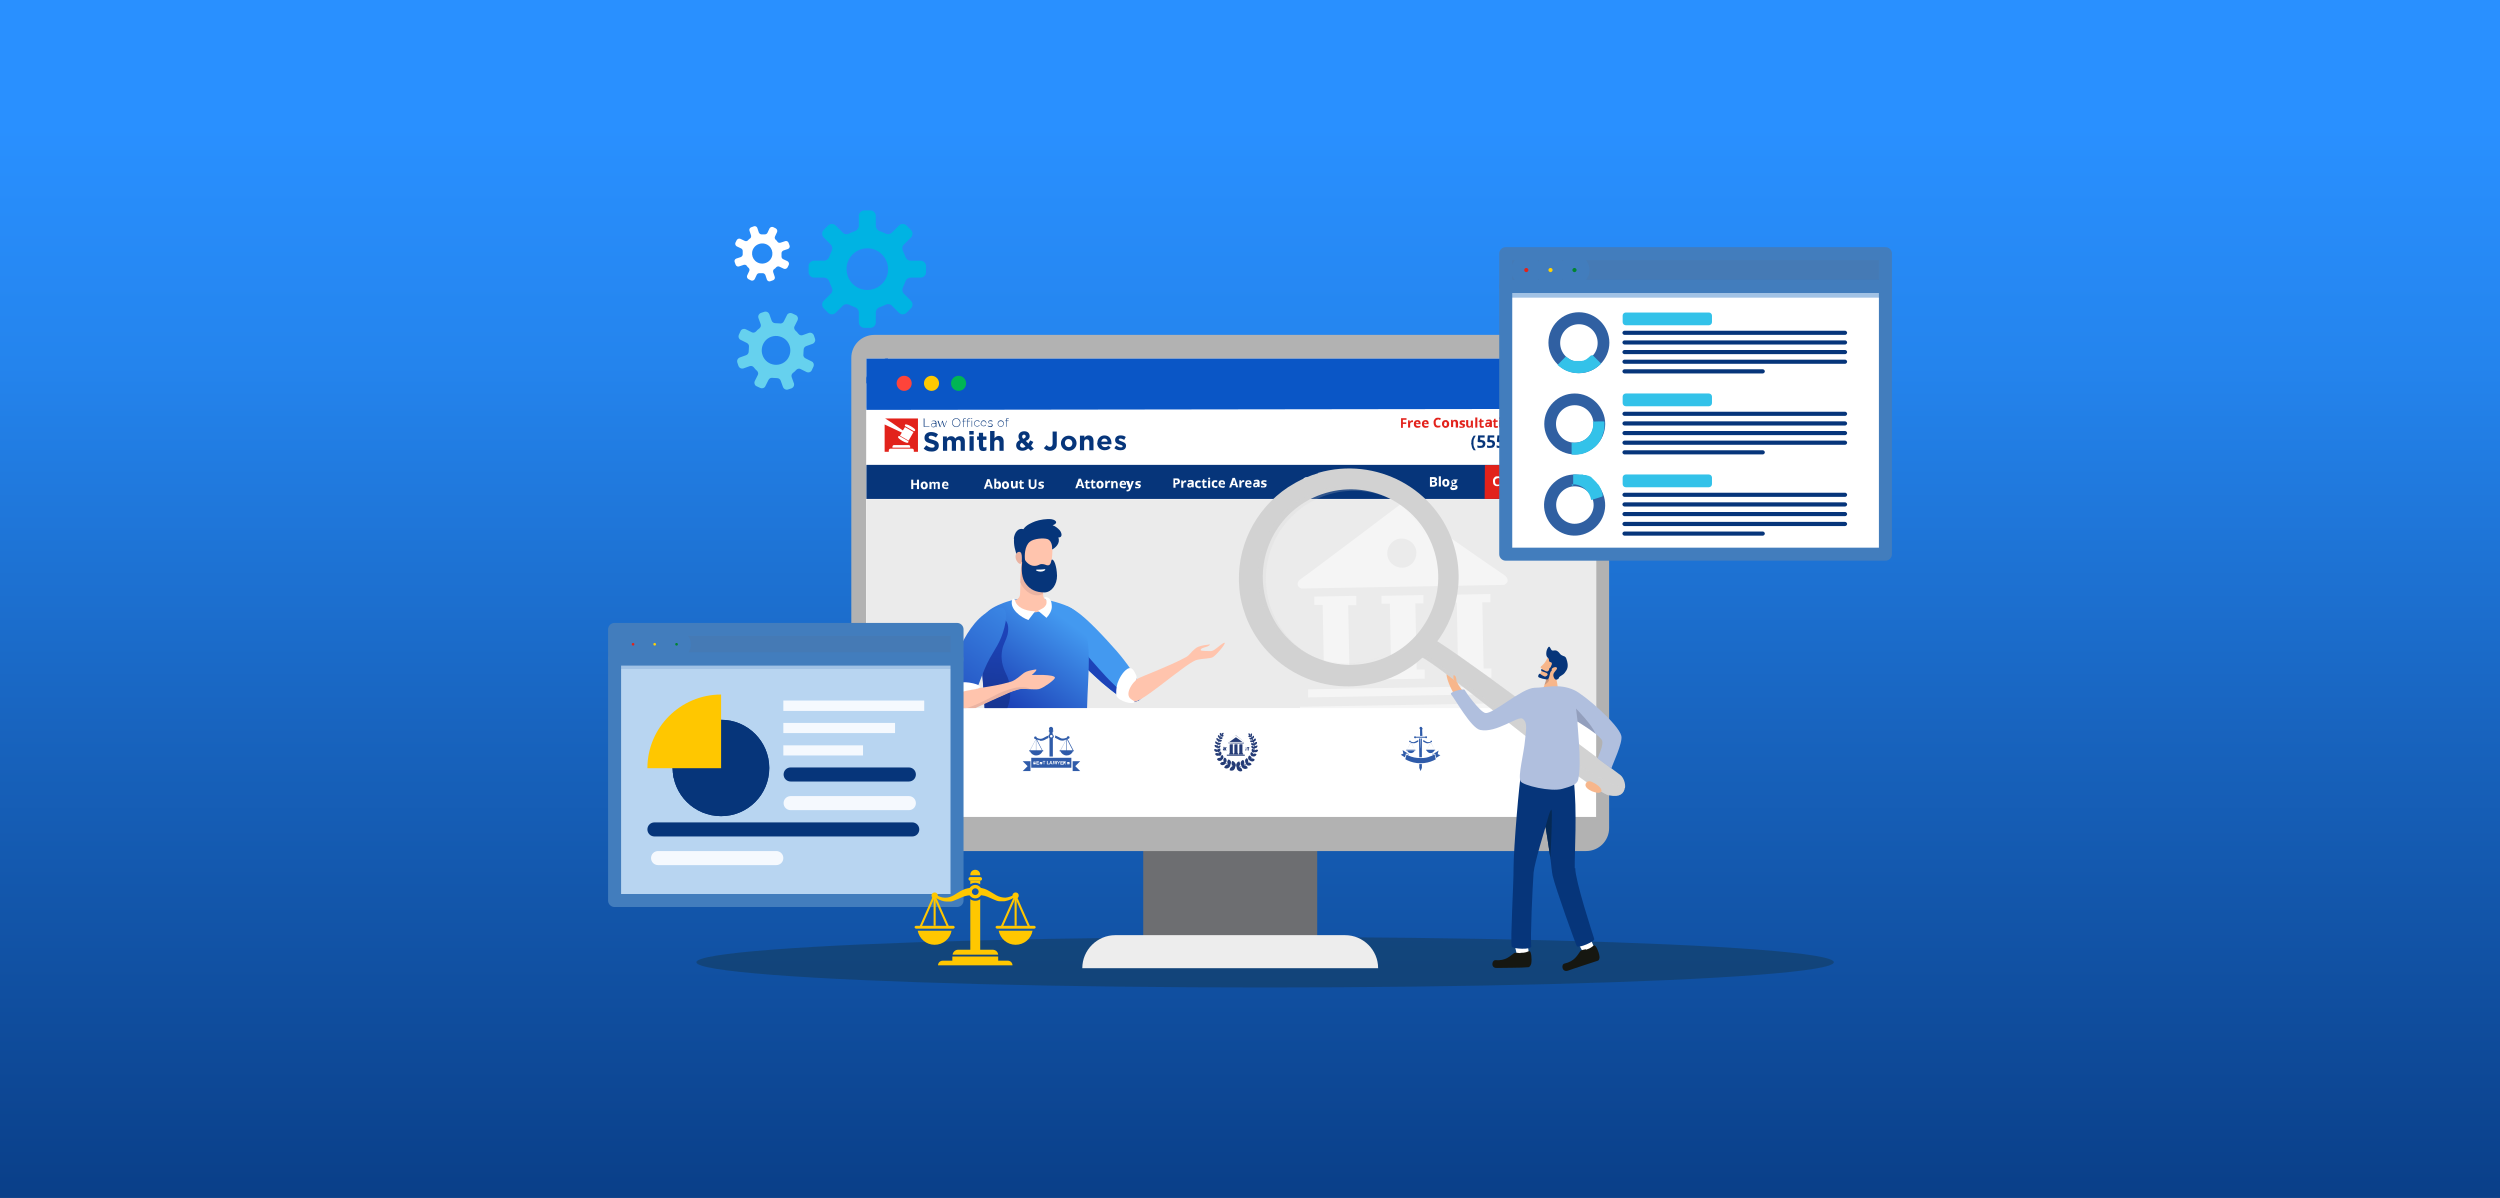 <svg viewBox="0 0 960 460" xmlns="http://www.w3.org/2000/svg" xmlns:xlink="http://www.w3.org/1999/xlink"><rect x="0" y="0" width="960" height="460" fill="#808080" stroke="none"/><linearGradient id="b" gradientUnits="userSpaceOnUse" x1="480" x2="480" y1="48.4" y2="508.4"><stop offset="0" stop-color="#2990ff"/><stop offset=".2" stop-color="#2484ed"/><stop offset=".5" stop-color="#1864bf"/><stop offset="1" stop-color="#06357a"/></linearGradient><clipPath id="c"><path d="M332.7 137.7v176h280.2v-176z"/></clipPath><clipPath id="d"><path d="M332.5 191.7h281v80.2h-281z"/></clipPath><linearGradient id="a" gradientTransform="scale(-1 1) rotate(1 -11298.952 -38698.33)" gradientUnits="userSpaceOnUse" x1="267.8" x2="291.5" y1="42.8" y2="73.9"><stop offset="0" stop-color="#4399f0"/><stop offset="1" stop-color="#1d43b8"/></linearGradient><linearGradient id="e" gradientTransform="rotate(16.1 -644.8 -622.435)" gradientUnits="userSpaceOnUse" x1="583.3" x2="588.6" y1="-75.5" y2="-45.8"><stop offset="0" stop-color="#1d43b8"/><stop offset="1" stop-color="#16348f"/></linearGradient><linearGradient id="f" x1="281.4" x2="320.7" xlink:href="#a" y1="26.8" y2="79.2"/><clipPath id="g"><path clip-rule="evenodd" d="M724 110v102.8H578.2V110z"/></clipPath><clipPath id="h"><path clip-rule="evenodd" d="M367.5 253.1v92.7H236v-92.7z"/></clipPath><clipPath id="i"><path d="M276.9 276.4v18.5h-18.6c0 10.2 8.3 18.5 18.6 18.5s18.5-8.3 18.5-18.5-8.3-18.5-18.5-18.5z"/></clipPath><clipPath id="j"><path clip-rule="evenodd" d="M367.5 253.1v92.7H236v-92.7z"/></clipPath><path d="M0 0h960v460H0z" fill="url(#b)"/><ellipse cx="485.8" cy="369.5" fill="#153852" opacity=".5" rx="218.4" ry="9.7"/><path d="M439 322h66.8v44.1H439z" fill="#6d6e71"/><rect fill="#b2b2b2" height="198.2" rx="8.8" width="291" x="326.9" y="128.6"/><path d="M428.3 359.1h88.2c7 0 12.7 5.7 12.7 12.7H415.6c0-7 5.7-12.7 12.7-12.7z" fill="#ededed"/><path d="M332.7 137.7v176h280.2v-176z" fill="#fff"/><g clip-path="url(#c)"><path d="m352.9 226.1 7.7-5.5-9.1-5.3 28.4-5.1-14.6 25.3-1.6-10.5-7.7 5.5z" fill="#06357a"/><path d="m343.5 306.6 259-.4c6 0 10.9-4.9 10.9-10.9l-.2-139.1-280.8.4.2 139.1c0 6 4.9 10.9 10.9 10.9z" fill="#fff"/><path d="m602.4 136.9-259.4.4c-5.9 0-10.7 4.8-10.7 10.7v9.4l280.8-.4v-9.4c0-5.9-4.8-10.7-10.7-10.7z" fill="#0a56c6"/><path d="M538.8 164.3h-.8v-3.7h2.1v.6h-1.4v1h1.3v.6h-1.3v1.5zM542.3 161.4h.3v.7h-.3c-.2 0-.4 0-.6.2s-.2.3-.2.5v1.4h-.8v-2.8h.6v.5h.2c0-.2.2-.3.4-.4s.3-.1.5-.1zM544.4 164.3c-.5 0-.8-.1-1.1-.4s-.4-.6-.4-1.1.1-.8.4-1.1.6-.4 1-.4.7.1.9.3.3.5.3.9v.4h-1.8c0 .2 0 .4.2.5s.3.2.5.2h.5c.2 0 .3 0 .5-.2v.6c-.1 0-.3.1-.4.2s-.3 0-.6 0zm-.1-2.4c-.2 0-.3 0-.4.2s-.1.3-.2.4h1.1c0-.2 0-.3-.2-.4s-.2-.2-.4-.2zM547.5 164.3c-.5 0-.8-.1-1.1-.4s-.4-.6-.4-1.1.1-.8.4-1.1.6-.4 1-.4.7.1.9.3.3.5.3.9v.4h-1.8c0 .2 0 .4.2.5s.3.2.5.2h.5c.2 0 .3 0 .5-.2v.6c-.1 0-.3.1-.4.2s-.3 0-.6 0zm-.1-2.4c-.2 0-.3 0-.4.2s-.1.3-.2.4h1.1c0-.2 0-.3-.2-.4s-.2-.2-.4-.2zM552.2 161.1c-.3 0-.5.1-.7.3s-.2.5-.2.9c0 .8.3 1.2.9 1.2s.6 0 .9-.2v.7c-.3.1-.6.2-1 .2-.5 0-1-.2-1.2-.5s-.4-.8-.4-1.4 0-.7.2-1 .3-.5.6-.7.6-.2.9-.2.7 0 1.1.3l-.3.6c-.1 0-.3-.1-.4-.2s-.3 0-.4 0zM556.5 162.8c0 .5-.1.8-.4 1.1s-.6.4-1 .4-.5 0-.7-.2-.4-.3-.5-.5-.2-.5-.2-.8c0-.5.1-.8.4-1.1s.6-.4 1-.4.5 0 .7.2.4.3.5.5.2.5.2.8zm-2 0c0 .3 0 .5.1.6s.2.2.5.2.4 0 .4-.2.1-.4.1-.6 0-.5-.1-.6-.2-.2-.4-.2-.4 0-.4.2-.1.4-.1.6zM559.8 164.2h-.8v-1.7c0-.2 0-.4-.1-.5s-.2-.2-.3-.2-.4 0-.5.2-.1.4-.1.7v1.3h-.8v-2.8h.6v.4h.1c0-.1.2-.2.4-.3s.3-.1.5-.1c.3 0 .6 0 .8.3s.3.4.3.8v1.8zM562.5 163.4c0 .3 0 .5-.3.7s-.5.2-.9.2h-.5c-.1 0-.3 0-.4-.1v-.6c.1 0 .3.1.5.2s.3 0 .5 0c.3 0 .4 0 .4-.2v-.1s-.1 0-.2-.1-.2-.1-.4-.2c-.2 0-.4-.2-.5-.3s-.2-.2-.2-.3v-.4c0-.3 0-.4.3-.6s.5-.2.8-.2.7 0 1 .2l-.2.6c-.1 0-.3-.1-.4-.1h-.4c-.2 0-.3 0-.3.2s0 .1.1.2.2.1.5.2c.2 0 .4.2.5.2s.2.2.2.3v.4zM565.1 164.2v-.4h-.1c0 .1-.2.2-.4.3s-.3.1-.5.1c-.3 0-.6 0-.8-.3s-.3-.4-.3-.8v-1.8h.8v1.7c0 .2 0 .4.1.5s.2.2.3.2.4 0 .5-.2.1-.4.1-.7v-1.3h.8v2.8h-.6zM567.3 164.2h-.8v-3.9h.8v3.9zM569.3 163.6h.5v.6c-.2 0-.4.1-.7.1s-.5 0-.7-.2-.2-.4-.2-.7V162h-.4v-.3l.4-.3.2-.6h.5v.6h.8v.6h-.8V163.6h.2zM572.2 164.1l-.2-.4c-.1.2-.3.3-.4.3h-.5c-.2 0-.5 0-.6-.2s-.2-.4-.2-.7.1-.5.3-.7.5-.2 1-.2h.5v-.1c0-.3-.1-.4-.4-.4s-.5 0-.8.2l-.3-.5c.3-.2.7-.3 1.1-.3s.7 0 .9.2.3.4.3.8v1.9h-.5zm-.3-1.3h-.3c-.2 0-.4 0-.5.1s-.2.2-.2.3c0 .2.1.3.4.3s.3 0 .4-.2.2-.2.2-.4v-.2zM574.7 163.6h.5v.6c-.2 0-.4.1-.7.1s-.5 0-.7-.2-.2-.4-.2-.7V162h-.4v-.3l.4-.3.2-.6h.5v.6h.8v.6h-.8V163.6h.2zM575.7 160.6c0-.3.1-.4.4-.4s.4.1.4.4 0 .2-.1.3-.2.1-.3.1c-.3 0-.4-.1-.4-.4zm.8 3.5h-.8v-2.8h.8v2.8zM579.9 162.7c0 .5-.1.8-.4 1.1s-.6.4-1 .4-.5 0-.7-.2-.4-.3-.5-.5-.2-.5-.2-.8c0-.5.1-.8.4-1.1s.6-.4 1-.4.5 0 .7.2.4.3.5.5.2.5.2.8zm-1.9 0c0 .3 0 .5.1.6s.2.2.5.2.4 0 .4-.2.1-.4.1-.6 0-.5-.1-.6-.2-.2-.4-.2-.4 0-.4.2-.1.4-.1.6zM583.2 164.1h-.8v-1.7c0-.2 0-.4-.1-.5s-.2-.2-.3-.2-.4 0-.5.2-.1.4-.1.7v1.3h-.8v-2.8h.6v.4h.1c0-.1.2-.2.4-.3s.3-.1.5-.1c.3 0 .6 0 .8.3s.3.4.3.8v1.8zM585.1 163v-.6h1.4v.6h-1.4zM590 161c-.3 0-.5.1-.7.3s-.2.5-.2.9c0 .8.3 1.2.9 1.2s.6 0 .9-.2v.7c-.3.1-.6.2-1 .2-.5 0-1-.2-1.2-.5s-.4-.8-.4-1.4 0-.7.2-1 .3-.5.6-.7.6-.2.9-.2.7 0 1.1.3l-.3.6c-.1 0-.3-.1-.4-.2s-.3 0-.4 0zM593.4 164l-.2-.4c-.1.2-.3.3-.4.3h-.5c-.2 0-.5 0-.6-.2s-.2-.4-.2-.7.1-.5.3-.7.5-.2 1-.2h.5v-.1c0-.3-.1-.4-.4-.4s-.5 0-.8.2l-.3-.5c.3-.2.7-.3 1.1-.3s.7 0 .9.2.3.4.3.8v1.9h-.5zm-.2-1.3h-.3c-.2 0-.4 0-.5.1s-.2.2-.2.3c0 .2.1.3.4.3s.3 0 .4-.2.2-.2.2-.4v-.2zM595.5 164h-.8v-3.9h.8v3.9zM597.1 164h-.8v-3.9h.8v3.9zM601.7 164h-2.6v-.5l.9-.9c.3-.3.5-.5.5-.6s.1-.2.2-.3 0-.2 0-.3 0-.3-.1-.3-.2-.1-.3-.1-.3 0-.4.1-.3.2-.4.3l-.4-.5c.2-.2.3-.3.5-.3s.3-.1.4-.2.3 0 .5 0 .4 0 .6.1.3.2.4.4.1.3.1.5v.5c0 .2-.2.3-.3.5s-.3.4-.7.7l-.5.5h1.6v.7zM604.7 163.2h-.4v.8h-.8v-.8h-1.6v-.5l1.6-2.4h.7v2.3h.4v.6zm-1.2-.6V161.2c0 .1-.1.3-.2.4l-.7 1zM606.9 160.3l-1.4 3.7h-.7l1.4-3.7zM607.5 164l1.4-3h-1.8v-.6h2.7v.5l-1.4 3.2h-.8z" fill="#e2221b"/><path d="M565 170.2c0-.6 0-1.1.2-1.6s.4-.9.7-1.3h.8c-.3.4-.5.9-.7 1.3s-.2 1-.2 1.5 0 1 .2 1.5.4.9.7 1.3h-.8c-.3-.4-.6-.8-.7-1.3l-.3-1.5zM568.9 169c.4 0 .8.1 1.1.4.3.2.4.6.4 1s-.2.9-.5 1.2-.8.4-1.4.4-.9 0-1.2-.2v-.8c.2 0 .4.2.6.2h.6c.6 0 .9-.2.9-.7s-.3-.7-.9-.7h-.7l-.4-.2.2-2.4h2.5v.8h-1.7v.9h.6zM572.6 169c.4 0 .8.1 1.1.4.3.2.4.6.4 1s-.2.9-.5 1.2-.8.4-1.4.4-.9 0-1.2-.2v-.8c.2 0 .4.2.6.2h.6c.6 0 .9-.2.9-.7s-.3-.7-.9-.7h-.7l-.4-.2.2-2.4h2.5v.8h-1.7v.9h.6zM576.3 169c.4 0 .8.1 1.1.4.3.2.4.6.4 1s-.2.9-.5 1.2-.8.4-1.4.4-.9 0-1.2-.2v-.8c.2 0 .4.2.6.2h.6c.6 0 .9-.2.9-.7s-.3-.7-.9-.7h-.7l-.4-.2.2-2.4h2.5v.8h-1.7v.9h.6zM580 170.1c0 .6 0 1.1-.2 1.6s-.4.9-.7 1.3h-.8c.3-.4.5-.8.7-1.3s.2-1 .2-1.5 0-1-.2-1.5-.4-.9-.7-1.3h.8c.3.4.6.8.7 1.3s.2 1 .3 1.6zM583.9 168.9c.4 0 .8.1 1.1.4.3.2.4.6.4 1s-.2.9-.5 1.2-.8.4-1.4.4-.9 0-1.2-.2v-.8c.2 0 .4.2.6.2h.6c.6 0 .9-.2.9-.7s-.3-.7-.9-.7h-.7l-.4-.2.2-2.4h2.5v.8h-1.7v.9h.6zM587.6 168.9c.4 0 .8.1 1.1.4.3.2.4.6.4 1s-.2.9-.5 1.2-.8.4-1.4.4-.9 0-1.2-.2v-.8c.2 0 .4.2.6.2h.6c.6 0 .9-.2.9-.7s-.3-.7-.9-.7h-.7l-.4-.2.2-2.4h2.5v.8h-1.7v.9h.6zM591.3 168.9c.4 0 .8.1 1.1.4.3.2.4.6.4 1s-.2.9-.5 1.2-.8.4-1.4.4-.9 0-1.2-.2v-.8c.2 0 .4.2.6.2h.6c.6 0 .9-.2.9-.7s-.3-.7-.9-.7h-.7l-.4-.2.2-2.4h2.5v.8h-1.7v.9h.6zM593.2 170.5v-.8h1.7v.8h-1.7zM597.1 168.8c.4 0 .8.1 1.1.4.3.2.4.6.4 1s-.2.9-.5 1.2-.8.4-1.4.4c-.5 0-.9 0-1.2-.2v-.8c.2 0 .4.2.6.2h.6c.6 0 .9-.2.9-.7s-.3-.7-.9-.7h-.7l-.4-.2.2-2.4h2.5v.8h-1.7v.9h.6zM600.8 168.8c.4 0 .8.1 1.1.4.3.2.4.6.4 1s-.2.9-.5 1.2-.8.4-1.4.4-.9 0-1.2-.2v-.8c.2 0 .4.2.6.2h.6c.6 0 .9-.2.9-.7s-.3-.7-.9-.7h-.7l-.4-.2.2-2.4h2.5v.8h-1.7v.9h.6zM604.5 168.8c.4 0 .8.1 1.1.4.3.2.4.6.4 1s-.2.9-.5 1.2-.8.4-1.4.4-.9 0-1.2-.2v-.8c.2 0 .4.2.6.2h.6c.6 0 .9-.2.9-.7s-.3-.7-.9-.7h-.7l-.4-.2.2-2.4h2.5v.8H604v.9h.6zM608.2 168.8c.4 0 .8.1 1.1.4.3.2.4.6.4 1s-.2.9-.5 1.2-.8.4-1.4.4-.9 0-1.2-.2v-.8c.2 0 .4.2.6.2h.6c.6 0 .9-.2.9-.7s-.3-.7-.9-.7h-.7l-.4-.2.2-2.4h2.5v.8h-1.7v.9h.6zM354.8 172.1l.9-1.1c.7.5 1.3.9 2.2.9s1-.3 1-.7c0-.4-.3-.6-1.5-.9-1.5-.4-2.4-.8-2.4-2.2 0-1.3 1-2.2 2.5-2.2 1.1 0 2 .3 2.7.9l-.8 1.2c-.6-.4-1.3-.7-1.9-.7s-.9.3-.9.6c0 .5.3.7 1.6 1 1.5.4 2.3.9 2.3 2.2 0 1.5-1.1 2.3-2.7 2.3s-2.2-.4-3.1-1.1zM362 167.6h1.6v.8c.4-.5.8-.9 1.6-.9s1.3.3 1.6.9c.5-.6 1.1-.9 1.8-.9 1.2 0 1.9.7 1.9 2v3.6h-1.6V170c0-.7-.4-1.1-.9-1.1s-1 .4-.9 1.1v3.1h-1.6V170c0-.7-.4-1.1-.9-1.1s-1 .4-.9 1.1v3.1h-1.6v-5.6zM372.2 165.5h1.7v1.4h-1.7v-1.4zm.1 2h1.6v5.6h-1.6v-5.6zM375.9 171.5v-2.6h-.7v-1.3h.7v-1.4h1.6v1.4h1.3v1.3h-1.3v2.4c0 .4.2.5.5.5s.5 0 .8-.2v1.3c-.3.2-.7.3-1.2.3-1 0-1.6-.4-1.6-1.7zM380.3 165.5h1.6v2.8c.4-.5.8-.9 1.6-.9 1.2 0 1.9.8 1.9 2.1v3.6h-1.6V170c0-.7-.4-1.1-1-1.1s-1 .4-1 1.1v3.1h-1.6v-7.6zM394.7 172.3c-.6.5-1.3.8-2.1.8-1.4 0-2.4-.8-2.4-2.1 0-.9.5-1.6 1.4-2-.4-.5-.5-1-.5-1.5 0-1 .8-1.9 2.2-1.9s2 .8 2.1 1.8c0 1-.6 1.6-1.5 1.9l1 1c.2-.4.5-.8.7-1.2l1.2.6c-.3.5-.6 1.1-.9 1.5l1.1 1.1-1.2.8-.8-.8zm-.9-.9-1.4-1.4c-.5.3-.7.6-.7 1 0 .5.4.9 1 .9s.7-.2 1-.4zm.1-3.8c0-.4-.3-.7-.7-.7s-.7.3-.7.7c0 .3.1.6.4.9.6-.2 1-.5 1-1zM400.9 172l1-1.1c.4.5.8.7 1.3.7s1-.4 1-1.2v-4.7h1.6v4.8c0 .9-.2 1.5-.7 1.9-.4.4-1.1.7-1.9.7-1.1 0-1.9-.5-2.4-1.1zM407.4 170.2c0-1.6 1.3-2.9 3-2.9s3 1.3 3 2.9c0 1.6-1.3 2.9-3 2.9s-3-1.3-3-2.9zm4.4 0c0-.8-.6-1.6-1.5-1.6s-1.4.7-1.4 1.5.6 1.6 1.5 1.6 1.4-.7 1.4-1.5zM414.8 167.3h1.6v.8c.4-.5.8-.9 1.6-.9 1.2 0 1.9.8 1.9 2.1v3.6h-1.6v-3.1c0-.7-.4-1.1-1-1.1s-1 .4-1 1.1v3.1h-1.6v-5.6zM421.4 170.1c0-1.6 1.1-2.9 2.7-2.9 1.9 0 2.7 1.4 2.7 3v.4h-3.9c.2.7.7 1.1 1.4 1.1s.9-.2 1.3-.6l.9.8c-.5.6-1.3 1-2.3 1-1.7 0-2.9-1.2-2.9-2.9zm3.9-.5c0-.7-.5-1.2-1.2-1.2s-1.1.5-1.2 1.2zM427.9 172.1l.7-1c.6.4 1.2.7 1.8.7s.7-.2.7-.4c0-.4-.5-.5-1.2-.7-.8-.2-1.7-.6-1.7-1.7 0-1.2.9-1.8 2-1.8s1.5.2 2.1.6l-.6 1.1c-.6-.3-1.1-.5-1.5-.5s-.6.2-.6.4c0 .3.5.5 1.1.7.8.3 1.7.6 1.7 1.6 0 1.3-.9 1.8-2.1 1.8s-1.7-.3-2.4-.8zM354.8 160.7h.2v3h1.9v.2h-2.2v-3.3zM357.5 163.3c0-.5.4-.8 1-.8h.8c0-.6-.3-.8-.8-.8s-.5 0-.7.2v-.2c.2-.1.4-.2.8-.2s.6 0 .8.3c.2.2.2.4.2.7v1.5h-.2v-.4c-.2.2-.5.5-.9.5s-.9-.2-.9-.7zm1.8-.2v-.3c-.2 0-.5-.1-.8-.1-.5 0-.8.2-.8.6 0 .4.3.6.7.6s.9-.3.9-.7zM360.1 161.6h.3l.7 2.1.7-2.1h.2l.7 2.1.7-2.1h.2l-.9 2.4h-.2l-.7-2-.7 2h-.2l-.9-2.4zM365.6 162.3c0-.9.6-1.7 1.6-1.7s1.6.8 1.6 1.7c0 .9-.6 1.7-1.6 1.7s-1.6-.8-1.6-1.7zm3 0c0-.8-.6-1.5-1.4-1.5s-1.4.7-1.4 1.5.6 1.5 1.4 1.5 1.4-.7 1.4-1.5zM369.8 161.8h-.3v-.2h.3v-.2c0-.3 0-.5.2-.6.1-.1.3-.2.5-.2h.4v.2h-.4c-.3 0-.5.2-.5.6v.2h.8v.2h-.8v2.2h-.2zm1.7 0h-.3v-.2h.3v-.2c0-.3 0-.5.2-.6.1-.1.3-.2.5-.2h.4v.2h-.4c-.3 0-.5.2-.5.6v.2h.8v.2h-.8v2.2h-.2zm1.5-1.2h.3v.3h-.3v-.3zm.1.9h.2v2.4h-.2v-2.4zM374 162.7c0-.7.5-1.3 1.2-1.3s.7.2 1 .4l-.2.2c-.2-.2-.4-.4-.8-.4-.5 0-1 .5-1 1 0 .6.4 1 1 1s.6-.2.8-.4h.2c-.2.4-.5.6-1 .6-.7 0-1.2-.6-1.2-1.2zM376.6 162.7c0-.7.5-1.3 1.1-1.3s1.1.5 1.1 1.2h-2c0 .6.5.9.9.9s.6-.2.8-.4h.2c-.2.4-.5.6-1 .6s-1.2-.5-1.2-1.2zm2-.1c0-.5-.3-.9-.9-.9s-.8.4-.9.9h1.7zM379.3 163.6v-.2c.4.2.7.3 1 .3s.6-.2.6-.5-.3-.4-.6-.5c-.4-.1-.8-.2-.8-.6 0-.4.3-.7.8-.7s.6 0 .8.3v.2c-.3-.1-.6-.2-.9-.2s-.5.2-.5.4c0 .3.3.4.7.5s.8.2.8.7c0 .4-.4.7-.8.7s-.7-.1-1-.3zM383.1 162.7c0-.7.5-1.3 1.2-1.3s1.2.6 1.2 1.2c0 .7-.5 1.3-1.2 1.3s-1.2-.6-1.2-1.2zm2.2 0c0-.6-.4-1-1-1s-1 .5-1 1c0 .6.4 1 1 1s1-.5 1-1zM386.3 161.7h-.3v-.2h.3v-.2c0-.3 0-.5.2-.6.1-.1.3-.2.5-.2h.4v.2h-.4c-.3 0-.5.2-.5.6v.2h.8v.2h-.8v2.2h-.2z" fill="#06357a"/><path d="M339.9 160.7c1.4.8 5.4 3.6 6.8 4.6l.8-1.3 3.3 1.9-1.9 3.3-3.3-1.9.7-1.2c-1.3-.6-4.7-2.2-6.6-3.1v10.5h1.6v-.6c0-.3.3-.6.6-.6h8.4c.3 0 .6.2.6.6v.6h1.6v-12.8zm5.4 6.7 3.5 2c.1.4 0 .8-.7.6-.9-.2-2.4-1.1-3-1.7-.5-.5-.2-.8.2-.9zm4.2 4.5h-6.8v-.4c0-.3.3-.6.6-.6h5.6c.3 0 .6.2.6.6zm1.5-6.3-3.5-2c-.1-.4 0-.8.7-.6.9.2 2.4 1.1 3 1.7.5.5.2.8-.2.9z" fill="#e2221b"/><path d="M350.1 147.2c0 1.6-1.3 2.9-2.9 2.9s-2.9-1.3-2.9-2.9 1.3-2.9 2.9-2.9 2.9 1.3 2.9 2.9z" fill="#fe443a"/><path d="M360.6 147.2c0 1.6-1.3 2.9-2.9 2.9s-2.9-1.3-2.9-2.9 1.3-2.9 2.9-2.9 2.9 1.3 2.9 2.9z" fill="#fec901"/><path d="M371 147.2c0 1.6-1.3 2.9-2.9 2.9s-2.9-1.3-2.9-2.9 1.3-2.9 2.9-2.9 2.9 1.3 2.9 2.9z" fill="#00b554"/><path d="M332.3 178.5h281v13.1h-281z" fill="#06357a"/><path d="m570.1 191.6 33.7-.2.1-12.9-33.7.1z" fill="#e2221b"/><g fill="#fff"><path d="M352.9 187.8h-.8v-1.6h-1.4v1.6h-.8v-3.6h.8v1.4h1.4v-1.4h.8v3.6zM356.3 186.4c0 .5-.1.8-.4 1.1s-.6.4-1 .4-.5 0-.7-.2-.4-.3-.5-.5-.2-.5-.2-.8c0-.5.1-.8.4-1.1s.6-.4 1-.4.5 0 .7.2.4.3.5.5.2.5.2.8zm-1.9 0c0 .3 0 .5.1.6s.2.2.4.2.3 0 .4-.2c0-.1.1-.3.1-.6s0-.5-.1-.6-.2-.2-.4-.2-.3 0-.4.2-.1.3-.1.6zM359.4 187.8h-.8v-1.6c0-.2 0-.4-.1-.5 0-.1-.2-.1-.3-.1s-.3 0-.4.2-.1.4-.1.7v1.3h-.8V185h.6v.4h.1c0-.1.2-.2.3-.3s.3-.1.5-.1c.4 0 .7.1.8.4 0-.1.2-.2.3-.3s.3-.1.5-.1c.3 0 .6 0 .7.2.2.2.2.4.2.8v1.8h-.8v-1.6c0-.2 0-.4-.1-.5 0-.1-.2-.1-.3-.1s-.3 0-.4.2c0 .1-.1.3-.1.6v1.4zM363.2 187.8c-.4 0-.8-.1-1.1-.4s-.4-.6-.4-1 .1-.8.3-1.1.6-.4 1-.4.7.1.9.3.3.5.3.9v.4h-1.8c0 .2 0 .4.2.5s.3.2.5.2h.5c.2 0 .3 0 .5-.2v.6c-.1 0-.3.1-.4.2s-.3 0-.6 0zm-.1-2.3c-.2 0-.3 0-.4.2l-.2.4h1.1c0-.2 0-.3-.1-.4s-.2-.2-.4-.2zM380.5 187.7l-.3-.9h-1.3l-.3.9h-.8l1.3-3.7h.9l1.3 3.6h-.8zm-.4-1.5c-.2-.8-.4-1.2-.4-1.3v-.2c0 .2-.2.7-.5 1.6h.9zM383.3 184.8c.3 0 .6.1.8.4s.3.6.3 1.1 0 .8-.3 1.1c-.2.3-.5.4-.8.4s-.6-.1-.8-.4-.1.3-.1.3h-.6v-3.9h.8v1.5c.2-.3.4-.4.8-.4zm-.3.7c-.2 0-.3 0-.4.2s-.1.3-.1.6c0 .4 0 .6.1.7 0 .1.2.2.4.2s.3 0 .4-.2c0-.1.1-.4.1-.6s0-.5-.1-.6-.2-.2-.4-.2zM387.5 186.3c0 .5-.1.8-.4 1.1s-.6.4-1 .4-.5 0-.7-.2-.4-.3-.5-.5-.2-.5-.2-.8c0-.5.1-.8.4-1.1s.6-.4 1-.4.5 0 .7.2.4.3.5.5.2.5.2.8zm-1.9 0c0 .3 0 .5.1.6s.2.2.4.2.3 0 .4-.2c0-.1.1-.3.1-.6s0-.5-.1-.6-.2-.2-.4-.2-.3 0-.4.2-.1.3-.1.6zM390.1 187.6v-.4h-.1c0 .1-.2.2-.3.3s-.3.1-.5.1c-.3 0-.6 0-.7-.3s-.3-.4-.3-.8v-1.8h.8v1.6c0 .2 0 .4.1.5s.2.1.3.1.4 0 .5-.2.1-.4.1-.7v-1.3h.8v2.8h-.6zM392.7 187.1h.5v.6c-.2 0-.4.1-.7.1s-.5 0-.7-.2c-.1-.2-.2-.4-.2-.7v-1.3h-.4v-.3l.4-.3.2-.6h.5v.6h.8v.6h-.8v1.5h.2zM398 184v2.4c0 .3 0 .5-.2.7s-.3.4-.5.5-.5.2-.8.2c-.5 0-.8-.1-1.1-.4s-.4-.6-.4-1v-2.3h.8v2.2c0 .3 0 .5.2.6s.3.2.6.2.4 0 .5-.2c.1-.1.2-.3.2-.6v-2.2h.8zM400.8 186.8c0 .3 0 .5-.3.7-.2.2-.5.2-.9.2h-.5c-.1 0-.3 0-.4-.1v-.6c.1 0 .3.1.5.2h.5c.3 0 .4 0 .4-.2v-.1s-.1 0-.2-.1-.2-.1-.4-.2c-.2 0-.4-.2-.5-.2s-.2-.2-.2-.3v-.4c0-.2 0-.4.3-.6.2-.1.5-.2.8-.2s.7 0 1 .2l-.2.5c-.1 0-.3-.1-.4-.1h-.4c-.2 0-.3 0-.3.2s0 .1.1.2c0 0 .2.1.5.2.2 0 .4.2.5.2s.2.2.2.3v.4zM415.6 187.5l-.3-.9H414l-.3.9h-.8l1.3-3.7h.9l1.3 3.6h-.8zm-.4-1.5c-.2-.8-.4-1.2-.4-1.3v-.2c0 .2-.2.7-.5 1.6h.9zM418 187h.5v.6c-.2 0-.4.1-.7.1s-.5 0-.7-.2c-.1-.2-.2-.4-.2-.7v-1.3h-.4v-.3l.4-.3.2-.6h.5v.6h.8v.6h-.8v1.5h.2zM420.2 186.9h.5v.6c-.2 0-.4.1-.7.1s-.5 0-.7-.2c-.1-.2-.2-.4-.2-.7v-1.3h-.4v-.3l.4-.3.2-.6h.5v.6h.8v.6h-.8v1.5h.2zM423.8 186.1c0 .5-.1.8-.4 1.1s-.6.4-1 .4-.5 0-.7-.2-.4-.3-.5-.5-.2-.5-.2-.8c0-.5.1-.8.4-1.1s.6-.4 1-.4.5 0 .7.2.4.3.5.5.2.5.2.8zm-1.9 0c0 .3 0 .5.1.6s.2.2.4.2.3 0 .4-.2c0-.1.1-.3.1-.6s0-.5-.1-.6-.2-.2-.4-.2-.3 0-.4.2-.1.3-.1.6zM426 184.6h.3v.7h-.3c-.2 0-.4 0-.6.2-.1.1-.2.3-.2.5v1.4h-.8v-2.8h.6v.5h.2c0-.2.2-.3.3-.4.1 0 .3-.1.5-.1zM429.3 187.5h-.8v-1.6c0-.2 0-.4-.1-.5s-.2-.1-.3-.1-.4 0-.5.2-.1.4-.1.7v1.3h-.8v-2.8h.6v.4h.1c0-.1.2-.2.3-.3s.3-.1.5-.1c.3 0 .6 0 .7.3s.3.4.3.8v1.8zM431.4 187.5c-.4 0-.8-.1-1.1-.4s-.4-.6-.4-1 .1-.8.3-1.1.6-.4 1-.4.7.1.9.3.3.5.3.9v.4h-1.8c0 .2 0 .4.2.5s.3.2.5.2h.5c.2 0 .3 0 .5-.2v.6c-.1 0-.3.1-.4.2s-.3 0-.6 0zm-.1-2.4c-.2 0-.3 0-.4.2l-.2.4h1.1c0-.2 0-.3-.1-.4s-.2-.2-.4-.2zM432.7 184.7h.8l.5 1.6v.5c0-.2 0-.3.1-.5l.5-1.6h.8l-1.2 3.1c-.1.3-.3.5-.5.7-.2.1-.4.2-.7.2h-.4v-.6h.3s.3 0 .4-.1.2-.2.2-.4c0-.1-1.1-2.9-1.1-2.9zM438 186.6c0 .3 0 .5-.3.7-.2.2-.5.2-.9.2h-.5c-.1 0-.3 0-.4-.1v-.6c.1 0 .3.1.5.2h.5c.3 0 .4 0 .4-.2v-.1s-.1 0-.2-.1-.2-.1-.4-.2c-.2 0-.4-.2-.5-.2s-.2-.2-.2-.3v-.4c0-.2 0-.4.3-.6.2-.1.5-.2.8-.2s.7 0 1 .2l-.2.5c-.1 0-.3-.1-.4-.1h-.4c-.2 0-.3 0-.3.2s0 .1.1.2c0 0 .2.1.5.2.2 0 .4.2.5.2s.2.2.2.3v.4zM453.1 184.8c0 .4-.1.7-.4.9-.2.2-.6.3-1 .3h-.3v1.3h-.8v-3.6h1.2c.4 0 .8 0 1 .3s.3.5.3.8zm-1.8.6h.3c.2 0 .4 0 .5-.1s.2-.2.2-.4 0-.3-.2-.4-.3-.1-.5-.1h-.4v1.1zM455.2 184.5h.3v.7h-.3c-.2 0-.4 0-.6.2-.1.1-.2.3-.2.5v1.4h-.8v-2.8h.6v.5h.2c0-.2.2-.3.3-.4.1 0 .3-.1.5-.1zM457.8 187.3v-.4h-.2c-.1.2-.3.3-.4.3h-.5c-.2 0-.5 0-.6-.2-.2-.2-.2-.4-.2-.7s.1-.5.3-.7c.2-.1.5-.2.9-.2h.5v-.1c0-.3-.1-.4-.4-.4s-.5 0-.8.2l-.3-.5c.3-.2.7-.3 1.1-.3s.7 0 .9.2.3.4.3.7v1.9h-.5zm-.2-1.3h-.3c-.2 0-.4 0-.5.1s-.2.2-.2.3c0 .2.1.3.4.3s.3 0 .4-.2c.1-.1.2-.2.2-.4v-.2zM460.2 187.4c-.9 0-1.3-.5-1.3-1.4s.1-.8.3-1.1.6-.4 1-.4.6 0 .9.2l-.2.6c-.1 0-.2 0-.3-.1s-.2 0-.3 0c-.4 0-.6.3-.6.8s.2.8.6.8h.4c.1 0 .2-.1.4-.2v.7c-.1 0-.2.1-.4.2h-.5zM462.9 186.7h.5v.6c-.2 0-.4.1-.7.1s-.5 0-.7-.2c-.1-.2-.2-.4-.2-.7v-1.3h-.4v-.3l.4-.3.2-.6h.5v.6h.8v.6h-.8v1.5h.2zM463.9 183.8c0-.2.1-.4.4-.4s.4.1.4.4 0 .2-.1.3-.2 0-.3 0c-.3 0-.4-.1-.4-.4zm.8 3.5h-.8v-2.8h.8v2.8zM466.6 187.3c-.9 0-1.3-.5-1.3-1.4s.1-.8.3-1.1.6-.4 1-.4.6 0 .9.2l-.2.6c-.1 0-.2 0-.3-.1s-.2 0-.3 0c-.4 0-.6.3-.6.8s.2.8.6.8h.4c.1 0 .2-.1.4-.2v.7c-.1 0-.2.1-.4.2h-.5zM469.4 187.3c-.4 0-.8-.1-1.1-.4s-.4-.6-.4-1 .1-.8.3-1.1.6-.4 1-.4.7.1.9.3.3.5.3.9v.4h-1.8c0 .2 0 .4.2.5s.3.2.5.2h.5c.2 0 .3 0 .5-.2v.6c-.1 0-.3.1-.4.2s-.3 0-.6 0zm-.1-2.3c-.2 0-.3 0-.4.2l-.2.4h1.1c0-.2 0-.3-.1-.4s-.2-.2-.4-.2zM474.7 187.2l-.3-.9h-1.3l-.3.9h-.8l1.3-3.7h.9l1.3 3.6h-.8zm-.4-1.5c-.2-.8-.4-1.2-.4-1.3v-.2c0 .2-.2.7-.5 1.6h.9zM477.5 184.4h.3v.7h-.3c-.2 0-.4 0-.6.2-.1.1-.2.3-.2.5v1.4h-.8v-2.8h.6v.5h.2c0-.2.2-.3.3-.4.1 0 .3-.1.5-.1zM479.6 187.3c-.4 0-.8-.1-1.1-.4s-.4-.6-.4-1 .1-.8.3-1.1.6-.4 1-.4.7.1.9.3.3.5.3.9v.4h-1.8c0 .2 0 .4.2.5s.3.2.5.2h.5c.2 0 .3 0 .5-.2v.6c-.1 0-.3.1-.4.2s-.3 0-.6 0zm-.2-2.4c-.2 0-.3 0-.4.2l-.2.4h1.1c0-.2 0-.3-.1-.4s-.2-.2-.4-.2zM483.1 187.2v-.4h-.2c-.1.2-.3.3-.4.3h-.5c-.2 0-.5 0-.6-.2-.2-.2-.2-.4-.2-.7s.1-.5.3-.7c.2-.1.5-.2.9-.2h.5v-.1c0-.3-.1-.4-.4-.4s-.5 0-.8.2l-.3-.5c.3-.2.7-.3 1.1-.3s.7 0 .9.2.3.4.3.7v1.9h-.5zm-.3-1.3h-.3c-.2 0-.4 0-.5.1s-.2.2-.2.3c0 .2.1.3.4.3s.3 0 .4-.2c.1-.1.2-.2.2-.4v-.2zM486.3 186.3c0 .3 0 .5-.3.7-.2.2-.5.2-.9.2h-.5c-.1 0-.3 0-.4-.1v-.6c.1 0 .3.1.5.2h.5c.3 0 .4 0 .4-.2v-.1s-.1 0-.2-.1-.2-.1-.4-.2c-.2 0-.4-.2-.5-.2s-.2-.2-.2-.3v-.4c0-.2 0-.4.3-.6.2-.1.5-.2.8-.2s.7 0 1 .2l-.2.5c-.1 0-.3-.1-.4-.1h-.4c-.2 0-.3 0-.3.2s0 .1.1.2c0 0 .2.1.5.2.2 0 .4.2.5.2s.2.2.2.3v.4zM501.8 184.1c-.3 0-.5.1-.7.3s-.2.5-.2.9c0 .8.3 1.2.9 1.2s.6 0 .9-.2v.6c-.3.1-.6.2-1 .2-.5 0-.9-.2-1.2-.5s-.4-.8-.4-1.4 0-.7.2-1 .3-.5.6-.7.6-.2.9-.2.7 0 1.1.3l-.2.6c-.1 0-.3-.1-.4-.2s-.3 0-.4 0zM504.2 187.1h-.8v-3.9h.8v3.9zM504.9 183.6c0-.2.1-.4.4-.4s.4.1.4.4 0 .2-.1.3-.2 0-.3 0c-.3 0-.4-.1-.4-.4zm.8 3.5h-.8v-2.8h.8v2.8zM507.8 187.1c-.4 0-.8-.1-1.1-.4s-.4-.6-.4-1c0-.5.1-.8.3-1.1s.6-.4 1-.4.7.1.9.3.3.5.3.9v.4H507c0 .2 0 .4.2.5s.3.2.5.2h.5c.2 0 .3 0 .5-.2v.6c-.1 0-.3.1-.4.2s-.3 0-.6 0zm-.1-2.3c-.2 0-.3 0-.4.2l-.2.4h1.1c0-.2 0-.3-.1-.4s-.2-.2-.4-.2zM512.1 187.1h-.8v-1.6c0-.2 0-.4-.1-.5s-.2-.1-.3-.1-.4 0-.5.2-.1.4-.1.7v1.3h-.8v-2.8h.6v.4h.1c0-.1.2-.2.3-.3s.3-.1.5-.1c.3 0 .6 0 .7.3s.3.4.3.8v1.8zM514.1 186.5h.5v.6c-.2 0-.4.1-.7.1s-.5 0-.7-.2c-.1-.2-.2-.4-.2-.7V185h-.4v-.3l.4-.3.2-.6h.5v.6h.8v.6h-.8v1.5h.2zM517.3 185.6v1.4h-.8v-3.6h1c.5 0 .9 0 1.1.3s.4.5.4.8 0 .4-.2.6-.3.3-.5.4c.6.8.9 1.3 1.1 1.6h-.9l-.9-1.4h-.4zm0-.6h.2c.2 0 .4 0 .5-.1s.2-.2.2-.4 0-.3-.2-.4-.3-.1-.6-.1h-.2v1zM521.1 187.1c-.4 0-.8-.1-1.1-.4s-.4-.6-.4-1 .1-.8.3-1.1.6-.4 1-.4.7.1.9.3.3.5.3.9v.4h-1.8c0 .2 0 .4.2.5s.3.2.5.2h.5c.2 0 .3 0 .5-.2v.6c-.1 0-.3.1-.4.2s-.3 0-.6 0zm-.1-2.4c-.2 0-.3 0-.4.2l-.2.4h1.1c0-.2 0-.3-.1-.4s-.2-.2-.4-.2zM523.5 187l-1.1-2.8h.8l.5 1.6c0 .2 0 .4.1.6 0-.2 0-.3.1-.6l.5-1.6h.8l-1 2.8h-.8zM525.7 183.5c0-.2.1-.4.4-.4s.4.1.4.4 0 .2-.1.3-.2 0-.3 0c-.3 0-.4-.1-.4-.4zm.8 3.5h-.8v-2.8h.8v2.8zM528.5 187c-.4 0-.8-.1-1.1-.4s-.4-.6-.4-1 .1-.8.3-1.1.6-.4 1-.4.7.1.9.3.3.5.3.9v.4h-1.8c0 .2 0 .4.2.5s.3.2.5.2h.5c.2 0 .3 0 .5-.2v.6c-.1 0-.3.1-.4.2s-.3 0-.6 0zm-.1-2.3c-.2 0-.3 0-.4.2l-.2.4h1.1c0-.2 0-.3-.1-.4s-.2-.2-.4-.2zM532.6 187l-.2-1-.3-1.2-.5 2.2h-.8l-.8-2.8h.8l.3 1.2c0 .2.1.5.2.9v-.8l.4-1.3h.8l.3 1.3v.8-.9l.3-1.2h.7l-.8 2.8h-.8zM536.6 186.1c0 .3 0 .5-.3.7-.2.2-.5.2-.9.2h-.5c-.1 0-.3 0-.4-.1v-.6c.1 0 .3.1.5.2h.5c.3 0 .4 0 .4-.2v-.1s-.1 0-.2-.1-.2-.1-.4-.2c-.2 0-.4-.2-.5-.2s-.2-.2-.2-.3v-.4c0-.2 0-.4.3-.6.2-.1.5-.2.8-.2s.7 0 1 .2l-.2.5c-.1 0-.3-.1-.4-.1h-.4c-.2 0-.3 0-.3.2s0 .1.1.2c0 0 .2.1.5.2.2 0 .4.2.5.2s.2.2.2.3v.4zM549.2 183.2h1.1c.5 0 .9 0 1.1.2.2.1.4.4.4.7s0 .4-.2.5c-.1.1-.2.2-.4.3.2 0 .4.2.5.3s.2.3.2.6-.1.6-.4.8-.6.3-1 .3h-1.4v-3.6zm.7 1.5h.4c.2 0 .4 0 .5-.1 0 0 .1-.2.1-.3s0-.2-.2-.3h-.9v.8zm0 .6v.9h.5c.2 0 .4 0 .5-.1s.2-.2.2-.4c0-.3-.2-.5-.6-.5h-.5zM553.3 186.8h-.8v-3.9h.8v3.9zM556.6 185.4c0 .5-.1.8-.4 1.1s-.6.4-1 .4-.5 0-.7-.2-.4-.3-.5-.5-.2-.5-.2-.8c0-.5.1-.8.4-1.1s.6-.4 1-.4.5 0 .7.2.4.3.5.5.2.5.2.8zm-1.9 0c0 .3 0 .5.1.6s.2.2.4.2.3 0 .4-.2c0-.1.1-.3.1-.6s0-.5-.1-.6-.2-.2-.4-.2-.3 0-.4.2-.1.3-.1.6zM559.7 184v.4l-.4.1c0 .1.1.3.1.4 0 .3-.1.5-.3.7s-.5.3-.9.3h-.2s-.1.1-.1.2.1.2.4.2h.5c.3 0 .5 0 .7.2s.2.3.2.6-.1.6-.4.8-.7.3-1.2.3-.7 0-.9-.2-.3-.3-.3-.6 0-.3.2-.4.3-.2.5-.2c0 0-.1 0-.2-.2s0-.2 0-.2v-.3c0-.1.1-.1.3-.2-.1 0-.3-.2-.3-.3s-.1-.3-.1-.5c0-.3 0-.5.3-.7s.5-.3.8-.3h1.5zm-2.2 3.2c0 .1 0 .2.2.2h.4c.3 0 .5 0 .6-.1s.2-.2.2-.3 0-.2-.1-.2h-.8c-.1 0-.3 0-.3.1 0 0-.1.2-.1.3zm.3-2.2c0 .2 0 .3.1.4 0 0 .2.1.3.1s.2 0 .3-.1 0-.2 0-.4c0-.3-.1-.5-.4-.5s-.4.2-.4.5zM575 183.7c-.3 0-.5.1-.7.3s-.2.5-.2.9c0 .8.3 1.2.9 1.2s.6 0 .9-.2v.6c-.3.1-.6.2-1 .2-.5 0-.9-.2-1.2-.5s-.4-.8-.4-1.4 0-.7.2-1 .3-.5.6-.7.6-.2.9-.2.7 0 1.1.3l-.2.6c-.1 0-.3-.1-.4-.2s-.3 0-.4 0zM579.2 185.3c0 .5-.1.8-.4 1.1s-.6.4-1 .4-.5 0-.7-.2-.4-.3-.5-.5-.2-.5-.2-.8c0-.5.1-.8.4-1.1s.6-.4 1-.4.5 0 .7.2.4.3.5.5.2.5.2.8zm-2 0c0 .3 0 .5.1.6s.2.2.4.2.3 0 .4-.2c0-.1.1-.3.1-.6s0-.5-.1-.6-.2-.2-.4-.2-.3 0-.4.2-.1.3-.1.6zM582.4 186.7h-.8v-1.6c0-.2 0-.4-.1-.5s-.2-.1-.3-.1-.4 0-.5.2-.1.4-.1.7v1.3h-.8v-2.8h.6v.4h.1c0-.1.2-.2.3-.3s.3-.1.5-.1c.3 0 .6 0 .7.3s.3.4.3.8v1.8zM584.3 186.1h.5v.6c-.2 0-.4.1-.7.1s-.5 0-.7-.2c-.1-.2-.2-.4-.2-.7v-1.3h-.4v-.3l.4-.3.2-.6h.5v.6h.8v.6h-.8v1.5h.2zM587.1 186.7v-.4h-.2c-.1.2-.3.3-.4.3h-.5c-.2 0-.5 0-.6-.2-.2-.2-.2-.4-.2-.7s.1-.5.3-.7c.2-.1.5-.2.9-.2h.5v-.1c0-.3-.1-.4-.4-.4s-.5 0-.8.2l-.3-.5c.3-.2.7-.3 1.1-.3s.7 0 .9.2.3.4.3.7v1.9h-.5zm-.2-1.3h-.3c-.2 0-.4 0-.5.1s-.2.2-.2.3c0 .2.1.3.4.3s.3 0 .4-.2c.1-.1.2-.2.2-.4v-.2zM589.6 186.7c-.9 0-1.3-.5-1.3-1.4s.1-.8.3-1.1.6-.4 1-.4.6 0 .9.2l-.2.6c-.1 0-.2 0-.3-.1s-.2 0-.3 0c-.4 0-.6.3-.6.8s.2.8.6.8h.4c.1 0 .2-.1.4-.2v.7c-.1 0-.2.1-.4.2h-.5zM592.2 186.1h.5v.6c-.2 0-.4.1-.7.1s-.5 0-.7-.2c-.1-.2-.2-.4-.2-.7v-1.3h-.4v-.3l.4-.3.2-.6h.5v.6h.8v.6h-.8v1.5h.2zM597.6 183v2.4c0 .3 0 .5-.2.7s-.3.4-.5.5-.5.2-.8.2c-.5 0-.8-.1-1.1-.4s-.4-.6-.4-1v-2.3h.8v2.2c0 .3 0 .5.2.6s.3.2.6.2.4 0 .5-.2c.1-.1.2-.3.2-.6v-2.2h.8zM600.4 185.8c0 .3 0 .5-.3.7-.2.2-.5.2-.9.2h-.5c-.1 0-.3 0-.4-.1v-.6c.1 0 .3.1.5.2h.5c.3 0 .4 0 .4-.2v-.1s-.1 0-.2-.1-.2-.1-.4-.2c-.2 0-.4-.2-.5-.2s-.2-.2-.2-.3v-.4c0-.2 0-.4.3-.6.2-.1.5-.2.8-.2s.7 0 1 .2l-.2.5c-.1 0-.3-.1-.4-.1h-.4c-.2 0-.3 0-.3.2s0 .1.1.2c0 0 .2.1.5.2.2 0 .4.2.5.2s.2.2.2.3v.4z"/></g><g clip-path="url(#d)"><path d="M332.5 191.7h281v80.2h-281z" fill="#ebebeb"/><path d="m499.3 274.3 80.4-1.4V270l-80.5 1.4v2.9zm.4-48.3s77.7-1.4 77.9-1.4c1.9-.9 1.7-2.6 0-3.8-1.8-1.1-39.5-27.4-39.5-27.4s-36.5 27.6-38.4 28.8-1.9 3 0 3.8zm38.5-19.2c3.1 0 5.7 2.4 5.7 5.5s-2.4 5.7-5.5 5.7-5.7-2.4-5.7-5.5 2.4-5.7 5.5-5.7zm-35.9 61 74-1.3v-3.1l-74 1.3zm3-9.9v3.5l16.1-.3v-3.5h-3.2l-.5-25.2h3.1v-3.6l-16.1.3v3.2h3.2l.5 25.6zm25.7-.5v3.5l16.1-.3v-3.5H544l-.5-25.4h3.1v-3.2l-16.1.3v3h3.2l.5 25.6zm25.6-.4v3.5l16.1-.3v-3.5h-3l-.5-25.4h3.1v-3.2l-16.1.3v3h3.2l.5 25.6z" fill="#fff" fill-rule="evenodd" opacity=".5"/><path d="M432.5 268.9c3 1.4 7.8.3 5.8-4.5-2.2-5.1-5.7-10-9.5-14.4-4.6-5.2-11.1-12.3-15.7-15.4-8.9-6.2-8.2 4.1-6.8 8.4 2 6.1 8.7 11.5 13.8 16.3 3.9 3.8 9.3 8.1 12.5 9.6z" fill="#4399f0"/><path d="M408 232.7c0 1.8.3 3.7.6 5.1 1.8 6.7 8.3 13.1 13.1 18.7 3.8 4.4 9 9.5 12.2 11.4 1.1.7 2.6 1 3.8.8-1.3 1-3.6 1-5.2.2-3.2-1.5-8.6-5.9-12.5-9.6-5-4.8-11.7-10.2-13.8-16.3-1-3.2-1.7-9.8 1.8-10.2z" fill="#1d43b8"/><path d="M436.8 269.1c2.8-.9 13.5-9.7 17.5-12.5.7-.5 3.7-2.8 5.3-3.2 2.3-.6 5.1-.4 6.2-1.1 1.3-.8 4.7-4.8 4.5-5.4s-2.7 1.8-4.1 2.7c-.6.4-1.3.5-2 .4-.9 0-1.8 0-2.4-.1-.5 0-.8-.1-.7-.3 0-.3 0-.4.6-.7s2.2-.6 2.6-1c.5-.4.4-.5-.1-.4-.8.1-2.6.3-3.9.8-.8.3-1.4.8-1.7 1.1-1.3 1-1.6 2-3.1 2.9-6.4 3.5-15.4 6.7-19.5 8.7-2 1-4.4 3.4-4 6.3.2 1.2 2.2 2.7 4.9 1.9z" fill="#ffc4ad"/><path d="m378.2 276.3 39.1-1.3s0 1.7.3-7.9c.4-9.8 1.3-18.4-1-26-.8-2.5-2.1-6.2-6.6-8.3-3.2-1.4-9.6-3.3-15-3.2-5.1.1-9.4 1.7-11.8 2.8-6.3 2.9-6.1 5.7-6.5 9.3-.8 8.5 1.1 20.6 1.4 31.3v3.2z" fill="url(#a)"/><path d="M386.2 276.1c-.3-3.4 1.2-4.5 1.6-7.9s0-6.4-1.4-9.3c-1.4-2.8-2.3-5.9-1.5-9.6.3-1.7 1.6-3.9 2-5.6 1.3-6.2-2.5-8-7.3-5.2-.8.5-1.8 1.1-2.5 1.7 0 .6-.1 1.2-.2 1.8-.8 8.5 1.2 23.6 1.4 34.3" fill="url(#e)"/><path d="M363 270.8c-.2 5.7 6.3 4.4 9.2-.3 2.4-3.8 3.3-7.2 5.9-13.6 2.7-6.4 5.2-8.4 7-13.9 1.6-5 3.2-13.1-5.5-8.2-10 5.6-16.3 25.2-16.7 36z" fill="url(#f)"/><path d="M366.3 274.5c2.7 0 15.1-6.1 20.2-8.2.9-.4 4-1.8 5.7-1.8 2.6 0 5.8.5 7.1 0 1.8-.6 5.6-3.4 5.8-4.2.2-1.5-8.9-1.1-8.9-1.1s2.9-2.4 1.3-2.1-3.1.5-4.3 1.3c-1.2.9-3.3 2.9-5.1 3.4-7.4 2.2-15.6 2.6-19.3 3.7-2.2.7-4.6 2.5-5.3 4.4-.4 1.1-1.7 4.7 2.7 4.6zM389 230.6l.8-.2c1.1-.2 1.8-1.1 1.9-2.2l.5-12.3h8.2c0-.1.2 12.8.2 12.8 0 .9.7 1.7 1.5 1.8.4 0 .7.1 1 .2v.6c0 2.1-3 3.9-6.8 3.9s-8.1-1.6-7.5-4.6z" fill="#ffc4ad"/><path d="M391.8 223.6c1 2.6 3.7 5.2 6.8 5 .8 0 1.5-.3 1.9-.6l-.2-12.3h-8.2c0 .1-.1 3.9-.3 7.9z" fill="#eab3a2"/><path d="M391.8 215.1c1.4 6.1 4.1 7.8 6.8 7.7 2.8 0 4.5-1.3 5.2-7.2.8-6.3.3-8.7-3.4-10-1.6-.5-5.5-.5-7.3 1.3-1.6 1.6-1.9 5.8-1.4 8.1z" fill="#ffc4ad"/><path d="M389.3 206.8c.3-2.4 1.7-4.2 3.7-3.6 1.1-1.7 3.3-2.5 4.5-3 1.6-.6 4.6-1.1 6.4-.8 1.9.4 2.4 1.6.3 2.3 1 .3 2.1 1.2 2.7 1.9.6.6 1.5 2.8-.5 2.8.9 2.3-1.3 4.1-2.4 4.6.2-2.2-.8-3.7-1.8-4-1.5-.5-5.2-.2-6.7 1-2.1 1.6-2.1 5.6-1.9 6.9 0 .4 1.6 2.4 3.5 2.4s1.8-.7 3-.7 1.5.5 2.3.5c1.3 0 1.2-2.1 1.5-2.2.8-.3 1.9 2.4 2 6.2 0 3.2-1.9 6.3-4.8 6.4-3.4 0-5.5-1.2-7-3.1-1.9-2.3-1.9-5.6-1.6-8.5-.9-.7-1.6-1.7-1.8-2.2-.9-2.1-1.5-4.6-1.3-6.8z" fill="#06357a"/><path d="M397.8 218.9c0 .2.8.6 1.8.6s1.8-.5 1.8-.8-.8 0-1.8 0-1.8 0-1.8.2z" fill="#fff"/><path d="M390 214.2c.2 1.3 1.3 2.5 1.9 2.3.5-.2.5-1 .5-2.3 0-1.2-.2-2.3-1-2.3s-1.6.8-1.4 2.3zM364.6 274.4c1.3.6 2.6.3 3.8 0 2.7-.7 5.2-2.1 7.7-3.2 3.4-1.6 6.8-3.2 10.3-4.7 1.5-.7 3.8-1.6 5.4-1.9 1.1-.2 3.8.2 3.5-.1-.6-.7-3.8-.8-5.8-.3-2.8.7-4.7 1.3-8.8 3.5-6.3 3.3-12.4 6-16.9 4.9-1.3-.3-.5 1.3.7 1.8z" fill="#eab3a2"/><g fill="#fff"><path d="M363 273.6c.6.3 0-2 1.1-4.1 1.2-2.1 3.1-2.9 4.8-3.6 1.6-.7 4-.9 5.9-1.3 4.6-1.1-2.4-2.9-5.2-2.6-3.9.4-6.7.9-7.3 5.4-.1 1-.3 5.9.6 6.3zM435.7 269.6c.2-.5-1.9-.9-2.3-2.4-.5-1.8 1.1-4.4 2.5-5.7.9-.8.6-2 .1-2.8-.6-1.2-1.4-2.8-3-1.9-2 1.2-3.4 4.1-3.9 5.6-.4 1.4-.7 4-.3 4.9.8 2 6.4 3.4 6.7 2.3zM401.8 237.2l-3.2-2.7c.6-.2 1.6-.8 2.1-1.1.8-.7 1.4-1.3 1.1-2.9-.1-.6-1.4-1.2-.3-1.2.7 0 1.5.4 1.9 1.1s.5 1.9.5 2.7c-.1 1.6-1 3-2.1 4.2zM388.7 230.4c.3-1 .9-.3 1 0 .4 1.4 1.1 2.3 2.7 3.2 1.2.6 3 1.1 4.6 1.1h.5l-2.6 3.4c-3-1.1-7.1-4.2-6.3-7.5z"/></g></g><path d="M332.3 137.7h8.7v9.5h-8.7z" fill="#0a56c6"/><path d="M414.8 292.3h-2.9v3.8h2.9l-1.9-1.9zm-22.1 0 1.9 1.9-1.9 1.9h3v-3.8zm18.7-1.3v3.8H396V291zm.9-2.9v.4h-.3c-.4 1-1.3 1.6-2.4 1.6s-2-.7-2.4-1.6h-.3v-.4h.3l2.2-4.1c-.4.2-.8.3-1.2.4-.5 0-1.1 0-1.7-.4-.4-.2-.9-.5-1.4-.7 0-.2.1-.4.1-.6v-.3c.5.2.9.4 1.3.6.5.3 1.1.7 1.7.6.6 0 1-.2 1.5-.4 0-.3.2-.5.5-.5s.5.2.5.5-.2.5-.5.5h-.3l2.3 4.4h.3zm-2.8-4.2-2.2 4.2h2.2zm2.4 4.2-2.2-4.2v4.2zm-12.6-3.8c-.4 0-.8-.2-1.1-.3l2.1 4.1h.3v.4h-.3c-.4 1-1.3 1.6-2.4 1.6s-2-.7-2.4-1.6h-.3v-.4h.3l2.3-4.3h-.2c-.3 0-.5-.2-.5-.5s.2-.5.5-.5.5.2.5.5c.4.2.9.4 1.4.4.7 0 1.2-.3 1.7-.6.4-.2.9-.5 1.3-.6v.3c0 .2 0 .4.1.6-.5.2-1 .4-1.4.7-.6.3-1.3.4-1.7.4zm-1.5-.4-2.2 4.2h2.2zm.1 0v4.2h2.2zm6.8-1.2c0 .3-.2.6-.4.8v7H403v-7c-.2-.2-.4-.5-.4-.8s.2-.6.4-.8v-.9c-.2 0-.3-.2-.3-.3s.1-.3.3-.3c0-.1-.2-.3-.2-.5 0-.5.4-.8.8-.8s.8.4.8.8 0 .3-.2.5c.2 0 .3.2.3.3s-.1.3-.3.3v.9c.2.2.4.5.4.8zm-.5 0c0-.3-.2-.5-.5-.5s-.5.2-.5.5.2.5.5.5.5-.2.5-.5zm-7.5 10.8H397.6l.1-.1c.1-.1 0-.1 0-.2v-.2c0-.1-.1 0-.2-.1l.1-.1c.1-.1 0-.1 0-.2v-.2c0-.1 0 0-.1 0h-.7v1.3zm.4-1.1h.2v.1c0 .1 0 0-.1 0h-.4v-.3h.1zm.1.5h.2v.1c0 .1 0 0 0 0h-.4v-.3h.2zm1.8.6v-.2h-.7v-.3h.6v-.2h-.6v-.3h.7v-.2h-1v1.3h1zm.3-.1s.2.1.4.1h.3c.1 0 .1 0 .2-.1s0-.1 0-.2v-.2c0-.1 0 0-.1-.1s-.2 0-.3 0h-.2.4c.1 0 0 0 0 .1h.3c0-.1 0-.2-.1-.3s-.2-.1-.4-.1h-.3c-.1 0-.1 0-.2.1s0 .1 0 .2 0 .2.1.3c0 0 .2 0 .3.1h.2v.1h-.4c-.1 0 0-.1 0-.2h-.3c0 .2 0 .3.2.4zm1.7.1v-1.1h.4v-.2h-1v.2h.4v1.1h.3zm1.9 0v-.2h-.6v-1.1h-.3v1.3zm.8-1.3h-.3l-.5 1.3h.3v-.3h.6v.3h.4zm-.3.8.2-.5.2.5h-.3zm1.4.5.3-1 .3 1h.3l.3-1.3h-.3l-.2.9-.2-.9h-.3l-.2.9-.2-.9h-.3l.3 1.3h.3zm1.8 0v-.5l.5-.7h-.3l-.3.5-.3-.5h-.3l.5.7v.5h.3zm1.6 0v-.2h-.7v-.3h.6v-.2h-.6v-.3h.7v-.2h-1v1.3h1zm.4 0v-.5h.1l.1.2.2.3h.3l-.2-.3-.1-.2-.1-.1c.1 0 .2 0 .3-.1s0-.1 0-.2v-.2c0-.1 0 0-.1-.1s-.2 0-.3 0h-.5v1.3h.3zm0-1.1h.4v.1c0 .1 0 0 0 0h-.4v-.3zm1.2 1s.2.1.4.1h.3c.1 0 .1 0 .2-.1s0-.1 0-.2v-.2c0-.1 0 0-.1-.1s-.2 0-.3 0h-.2.4c.1 0 0 0 0 .1h.3c0-.1 0-.2-.1-.3s-.2-.1-.4-.1h-.3c-.1 0-.1 0-.2.1s0 .1 0 .2 0 .2.1.3c0 0 .2 0 .3.1h.2v.1h-.4c-.1 0 0-.1 0-.2h-.3c0 .2 0 .3.2.4z" fill="#2f5ba9"/><path d="M469.9 286.9v1.1l-.1.1h-.2v-.4h.2v-.9h.4zm1.1 0h-.4l-.3.6v-.6h-.4v1.3h.4v-.6l.3.6h.4l-.3-.6.3-.6zm7.4 0v.9h-.2v.4h.3l.1-.1V287h-.4zm1.3 0h-.8v.4h.2v.9h.4v-.9h.2zm-5.4 6.2c-.2-.5-.6-.8-1.1-.9-.3.4-.4.9-.2 1.4 0 .2.2.4.4.6-.4 0-.7-.2-1.1-.3.3-.3.4-.8.4-1.2 0-.5-.5-.9-.9-1.1-.4.3-.6.8-.5 1.3 0 .3.2.5.3.7-.4-.2-.7-.4-1-.6.3-.3.5-.7.4-1.1 0-.5-.3-.8-.7-1-.4.3-.6.7-.5 1.2 0 .1 0 .3.1.4-.3-.2-.5-.5-.7-.7.3-.2.5-.5.6-.8 0-.4 0-.8-.4-1.1-.4.1-.7.5-.7.9v.2c-.2-.2-.3-.5-.4-.7.3 0 .6-.3.7-.7s0-.7-.2-1c-.4 0-.7.3-.8.7v.2c0-.2-.1-.5-.2-.7.3 0 .6-.2.7-.4.2-.3.2-.7 0-1-.3 0-.7.1-.9.4v.2-.7c.3 0 .6 0 .8-.2s.3-.5.3-.8c-.3 0-.6 0-.8.2l-.2.2v-.7h.7c.3-.2.4-.4.4-.7-.3-.1-.6-.1-.8 0 0 0-.1 0-.2.1 0-.2.1-.4.2-.7.2.1.4.2.7.1.3 0 .5-.3.5-.5-.2-.2-.5-.3-.7-.2-.1 0-.2 0-.3.1 0-.2.2-.4.2-.5.2.1.4.2.6.1.3 0 .5-.3.5-.5-.2-.2-.4-.3-.7-.2h-.2c0-.1.2-.3.3-.4.1.1.3.2.5.2s.4-.2.5-.4c-.1-.2-.3-.3-.5-.3.1 0 .2 0 .3-.2.2-.2.2-.4.1-.6-.2 0-.4 0-.6.2s-.2.4-.1.6h.1s-.2 0-.2.2v-.5c0-.2-.2-.4-.4-.5-.2.1-.3.4-.2.6 0 .2.2.4.3.5-.1.2-.2.3-.3.5v-.3c-.1-.2-.3-.4-.6-.4-.2.2-.2.5 0 .7 0 .2.3.4.5.4l-.3.6c0-.1 0-.2-.2-.3-.2-.2-.5-.3-.7-.3 0 .2 0 .5.1.8.2.2.4.3.6.3 0 .3-.2.5-.2.8 0-.1 0-.2-.2-.3-.2-.2-.5-.3-.8-.3 0 .3 0 .6.2.8s.4.3.7.3v.7s-.1-.2-.2-.2c-.2-.2-.6-.3-.9-.2 0 .3 0 .6.3.8.2.2.5.3.8.2v.9s-.2-.2-.3-.2c-.3-.2-.7-.2-1 0 0 .3.2.7.5.8.3.2.6.2.9 0 0 .3.2.6.3.8 0 0-.2-.1-.3-.2-.4-.1-.7 0-1 .2 0 .4.3.7.7.8.3.1.7 0 .9-.1.1.3.3.6.5.9h-.3c-.4 0-.8.1-1.1.5.2.4.5.7.9.7s.8 0 1-.4c.2.3.5.5.7.8h-.4c-.5 0-.8.3-1 .7.3.4.7.6 1.1.5.4 0 .8-.3 1-.6.3.2.6.4.9.5h-.5c-.5.2-.8.6-.9 1.1.4.3.9.4 1.4.2s.8-.6.9-1l.9.3c-.2 0-.3 0-.4.2-.5.3-.7.8-.7 1.3.4.2 1 .2 1.4 0 .4-.3.7-.8.7-1.2s0-.1.1-.2c.2-.4.2-.8 0-1.2zm8.3-4.3c.3-.2.5-.5.5-.8-.3-.2-.7-.2-1 0-.1 0-.2.1-.3.2v-.9c.3 0 .5 0 .8-.2.2-.2.3-.5.3-.8-.3 0-.6 0-.9.2l-.2.2v-.7c.2 0 .5 0 .7-.3.2-.2.2-.5.2-.8-.3 0-.6 0-.8.3 0 0-.1.2-.2.3 0-.3-.1-.5-.2-.8.2 0 .4 0 .6-.3.2-.2.2-.5.1-.8-.3 0-.5 0-.7.3 0 .1-.1.2-.2.3 0-.2-.2-.4-.3-.6.2 0 .4-.2.5-.4s0-.5 0-.7c-.2 0-.5.2-.6.4v.3c-.1-.2-.2-.4-.4-.5.2 0 .3-.3.3-.5s0-.5-.2-.6c-.2 0-.4.3-.4.5v.5l-.2-.2h.1c0-.2 0-.5-.1-.6-.2-.2-.4-.2-.6-.2 0 .2 0 .5.1.6 0 0 .2.1.3.2-.2 0-.4.1-.5.3 0 .2.3.3.5.4.2 0 .4 0 .5-.2 0 .1.2.3.3.4h-.2c-.3 0-.5 0-.7.2 0 .2.3.4.5.5.2 0 .5 0 .6-.1 0 .2.2.3.2.5 0 0-.2-.1-.3-.1-.3 0-.5 0-.7.2 0 .3.3.5.5.5s.5 0 .7-.1c0 .2.1.4.2.7 0 0-.1-.1-.2-.1-.3-.2-.6-.2-.8 0 0 .3.1.6.4.7.2.1.5.2.7 0v.7s-.1-.2-.2-.2c-.2-.2-.6-.3-.8-.2 0 .3 0 .6.3.8.2.2.5.3.8.2v.7-.2c-.2-.3-.5-.5-.9-.4-.1.3-.1.7 0 1 .2.3.4.4.7.4 0 .2-.1.5-.2.7v-.2c-.1-.4-.4-.6-.8-.7-.2.3-.3.7-.2 1s.4.6.7.7c-.1.3-.3.5-.4.7v-.2c0-.4-.4-.8-.8-.9-.3.3-.5.7-.4 1.1 0 .4.3.7.6.8-.2.3-.5.5-.7.7 0-.1 0-.3.1-.4 0-.5-.2-.9-.5-1.2-.4.2-.7.6-.7 1s.1.8.4 1.1c-.3.2-.7.4-1 .6.2-.2.3-.4.3-.7 0-.5 0-1-.5-1.3-.5.2-.8.6-.9 1.1 0 .5 0 .9.4 1.2-.3.1-.7.2-1.1.3.2-.2.3-.4.4-.6.2-.5 0-1-.2-1.4-.5 0-.9.4-1.1.9-.2.4-.1.9 0 1.2 0 0 0 .1.1.2 0 .5.2 1 .7 1.3s1 .3 1.4 0c0-.5-.2-1-.7-1.3-.1 0-.3-.2-.4-.2.3 0 .6-.2.9-.3 0 .5.4.8.9 1s1 0 1.4-.2c0-.5-.4-.9-.9-1.1h-.5c.3-.1.6-.3.8-.5.2.4.6.6 1 .6.5 0 .9-.2 1.1-.5-.2-.4-.6-.7-1-.7h-.4c.3-.2.5-.5.7-.8.3.3.6.4 1 .4s.8-.3.9-.7c-.2-.3-.7-.5-1.1-.5h-.3c.2-.3.3-.6.5-.9.3.2.6.3.9.1.4-.1.6-.4.7-.8-.3-.2-.7-.3-1-.2-.1 0-.2.1-.3.2.1-.3.2-.6.3-.8.3.1.6.1.9 0zm-5.4.5v-.2h-.1v-3.3h-.6c-.2 0-.4 0-.6.1v3.3h-.1v.2h-.1v.3h1.7v-.3h-.1zm-.1-4.4-2.5-1.8-2.5 1.8h4.9zm-5.5.3v.2h.3c0 .1 5.6.1 5.6.1 0-.1.2-.1.2-.1v-.2zm1.9 4.1v-.2h-.1v-3.3h-.6c-.2 0-.4 0-.6.1v3.3h-.1v.2h-.1v.3h1.7v-.3h-.1zm4.5.5h-6.9v.4h6.9zm-2.7-.5v-.2h-.1v-3.3h-.6c-.2 0-.4 0-.6.1v3.3h-.1v.2h-.1v.3h1.7v-.3h-.1zm-.7-7-3.5 2.6 3.4-2.5 3.4 2.5-3.5-2.7z" fill="#243b76"/><path d="M543.3 288.1c-.2.6-.8 1.1-1.5 1.1s-1.3-.4-1.5-1.1h3.1zm0-.2-1.5-2.9-1.5 2.9 1.5-2.8 1.5 2.8zm-1.5.1v-3.1 3.1zm1.7-.1H540v.3h3.5zm4.3.2c.2.6.8 1.1 1.5 1.1s1.3-.4 1.5-1.1h-3.1zm3.1-.2-1.5-2.9-1.5 2.9 1.5-2.8 1.5 2.8zm-1.5.1v-3.1 3.1zm1.7-.1h-3.5v.3h3.5zm-6.5-3.7c-.3.1-.6.3-.8.4-.4.2-.7.4-1.1.4-.5 0-.8-.2-1.3-.4v.3c.4.3.8.5 1.3.5.3 0 .7 0 1.1-.2.3-.1.5-.3.8-.4zm-3.2.2c-.2 0-.3.1-.3.3s.1.3.3.3.3-.1.3-.3-.1-.3-.3-.3zm7 .6c-.4 0-.8-.2-1.1-.4-.2-.2-.5-.3-.8-.4v.6c.3.1.6.3.8.4.4.2.8.3 1.1.2.4 0 .9-.3 1.3-.5v-.3c-.4.3-.8.4-1.3.4zm.9-.3c0 .2.1.3.3.3s.3-.1.3-.3-.1-.3-.3-.3-.3.1-.3.3zm-3.2-5.1c0-.3-.2-.5-.5-.5s-.5.2-.5.5 0 .3.2.4v2.6h.9l-.1-2.5c.1 0 .2-.2.2-.4zm-1.1 13.8v1.5l.5 1.2.5-1.2v-1.5h-1zm.6-9.8v3.9c-.1 0-.2-3.9-.2-3.9h-.5l.1 7.2h1v-7.2zm2-.9c-.1 0-.2 0-.3.2h-3.6s-.2-.2-.3-.2c-.2 0-.4.2-.4.4s.2.4.4.4.2 0 .3-.2h3.6s.2.2.3.2c.2 0 .4-.2.4-.4s-.2-.4-.4-.4zm4.5 6.8.3-1.3c-.6.5-1.3.9-2 1.2h.5c0 .1.3.2.3.2v.4l.3 1c.6-.3 1.1-.7 1.6-1l-1-.4zm-2.1 0c0 .1.1.2.2.3.1 0 .3-.1.4-.2l-.5-.2zm-11.4-1.4.3 1.3-1 .4c.5.4 1.1.7 1.6 1l.3-1v-.4h.9c-.7-.5-1.4-.9-2-1.3zm1.9 1.5c.1 0 .2.1.4.2 0-.1 0-.2.2-.3h-.5zm10.8 2c-.3.1-.5.3-.8.4-1.5.7-3.2 1.1-5 1.1s-3.5-.4-5-1.1c-.3-.1-.5-.3-.8-.4v-.5c.1 0 .4-1.3.4-1.3.2.1.4.2.7.3 1.4.7 3 1 4.7 1s2.7-.2 3.8-.7c.3-.1.6-.2.9-.4.2-.1.4-.2.7-.3l.4 1.8z" fill="#2f5ba9"/></g><path d="M724 97.4V110H578.2V97.4z" style="fill-rule:evenodd;stroke:#427dbd;stroke-linecap:round;stroke-linejoin:round;stroke-width:5;fill:#457ab5"/><path d="M724 110v102.8H578.2V110z" fill="#fff" fill-rule="evenodd"/><g clip-path="url(#g)"><path d="M724 91v23.3H578.2V91z" fill="#a1c2e5" fill-rule="evenodd"/><path d="M593 192.5c-.8 6.4 3.8 12.3 10.2 13.1s12.3-3.8 13.1-10.2-3.8-12.3-10.2-13.1-12.3 3.8-13.1 10.3zm4.6.6c.5-3.9 4-6.8 8-6.3 3.9.5 6.8 4.1 6.3 8s-4.1 6.7-8 6.3c-3.9-.5-6.7-4-6.3-8z" fill="#3060a2"/><path d="M604.1 186.8v-4.6h3.7s.2.1.3.2h.8c.1 0 .2 0 .3.1h.2c.1 0 .2.1.3.2H610c.1 0 .2.1.4.2h.1c.1 0 .2.1.3.2 0 0 .1 0 .2.1l.2.2s.2.1.2.2l.2.2.2.2.2.2.2.2.2.2.2.2.2.2.2.2c.1.1.2.2.2.3l.1.1.2.2.2.2s.1.2.2.2c0 0 0 .1.1.2 0 0 .1.2.2.3 0 0 .1.1.1.2 0 0 0 .2.1.2 0 0 0 .1.1.2 0 0 .1.2.2.3v.1c0 .1.1.2.2.3v.2c0 .1.1.2.1.3.1.3.2.6.3.8 0 .1 0 .3.1.4V190.6c0 .1-4.4 1.4-4.4 1.4-.5-3.1-3-5.6-6.2-6h-1.4z" fill="#33c2e9"/><path d="M606.3 119.9c-6.5 0-11.7 5.3-11.7 11.7s5.3 11.7 11.7 11.7S618 138 618 131.6s-5.3-11.7-11.7-11.7zm0 4.6c4 0 7.2 3.2 7.2 7.2s-3.2 7.2-7.2 7.2-7.2-3.2-7.2-7.2 3.2-7.2 7.2-7.2z" fill="#3060a2"/><path d="m611.6 136.4 3.2 3.2c-2.1 2.3-5.2 3.7-8.6 3.7s-6-1.2-8.1-3.2l3.2-3.2.1.1s.2.1.3.2c0 0 .2.1.3.2 0 0 .2.1.3.2 0 0 .2.1.3.2.1 0 .2.1.3.2.2.1.3.2.5.3.2 0 .4.1.5.2h.1c.2 0 .4.1.6.1H607.2c.2 0 .4 0 .6-.1h.1c.2 0 .4-.1.5-.2.2 0 .4-.2.5-.2.1 0 .2-.1.3-.2.1 0 .2-.1.3-.2 0 0 .2-.1.2-.2.1 0 .2-.1.3-.2 0 0 .2-.1.2-.2 0 0 .2-.2.3-.2 0 0 .1-.2.2-.2l.2-.2z" fill="#33c2e9"/><path d="M604.7 151.1c-6.5 0-11.7 5.3-11.7 11.7s5.3 11.7 11.7 11.7 11.7-5.3 11.7-11.7-5.3-11.7-11.7-11.7zm0 4.5c4 0 7.2 3.2 7.2 7.2s-3.2 7.2-7.2 7.2-7.2-3.2-7.2-7.2 3.2-7.2 7.2-7.2z" fill="#3060a2"/><path d="M611.8 161.7v1.1c0 4-3.2 7.2-7.2 7.2h-1.1v4.6h1.6c.6 0 1.2-.1 1.8-.2.2 0 .4 0 .6-.1.2 0 .4-.1.6-.2.4-.1.7-.2 1.1-.4.3-.1.7-.3 1-.5.2 0 .3-.2.5-.3l.9-.6c.3-.2.6-.5.9-.7l.4-.4.4-.4c.3-.3.5-.6.7-.9l.6-.9s0-.1.1-.2c.2-.3.3-.5.4-.8 0-.2.2-.3.2-.5v-.2c0-.1 0-.2.1-.3 0-.2.1-.4.2-.5.1-.4.2-.7.3-1.1 0-.4.1-.8.2-1.2v-2.3c0-.2-4.6 0-4.6 0z" fill="#33c2e9"/><g fill-rule="evenodd"><path d="M657.4 121.2v2.5c0 .7-.6 1.2-1.2 1.2h-31.9c-.7 0-1.2-.6-1.2-1.2v-2.5c0-.7.6-1.2 1.2-1.2h31.9c.7 0 1.2.6 1.2 1.2z" fill="#33c2e9"/><path d="M709.3 127.8c0 .4-.4.8-.8.8h-84.7c-.4 0-.8-.4-.8-.8s.4-.8.8-.8h84.7c.4 0 .8.4.8.8zM709.3 131.5c0 .4-.4.8-.8.8h-84.7c-.4 0-.8-.4-.8-.8s.4-.8.8-.8h84.7c.4 0 .8.4.8.8zM709.3 135.2c0 .4-.4.8-.8.8h-84.7c-.4 0-.8-.4-.8-.8s.4-.8.8-.8h84.7c.4 0 .8.4.8.8zM709.3 138.9c0 .4-.4.8-.8.8h-84.7c-.4 0-.8-.4-.8-.8s.4-.8.8-.8h84.7c.4 0 .8.4.8.8zM677.7 142.6c0 .4-.4.8-.8.8h-53.1c-.4 0-.8-.4-.8-.8s.4-.8.8-.8h53.1c.4 0 .8.4.8.8z" fill="#06357a"/><path d="M657.4 152.3v2.5c0 .7-.6 1.2-1.2 1.2h-31.9c-.7 0-1.2-.6-1.2-1.2v-2.5c0-.7.6-1.2 1.2-1.2h31.9c.7 0 1.2.6 1.2 1.2z" fill="#33c2e9"/><path d="M709.3 158.9c0 .4-.4.8-.8.8h-84.7c-.4 0-.8-.4-.8-.8s.4-.8.8-.8h84.7c.4 0 .8.4.8.8zM709.3 162.6c0 .4-.4.8-.8.8h-84.7c-.4 0-.8-.4-.8-.8s.4-.8.8-.8h84.7c.4 0 .8.4.8.8zM709.3 166.3c0 .4-.4.8-.8.8h-84.7c-.4 0-.8-.4-.8-.8s.4-.8.8-.8h84.7c.4 0 .8.4.8.8zM709.3 170c0 .4-.4.8-.8.8h-84.7c-.4 0-.8-.4-.8-.8s.4-.8.8-.8h84.7c.4 0 .8.4.8.8zM677.7 173.7c0 .4-.4.8-.8.8h-53.1c-.4 0-.8-.4-.8-.8s.4-.8.8-.8h53.1c.4 0 .8.4.8.8z" fill="#06357a"/><path d="M657.4 183.4v2.5c0 .7-.6 1.2-1.2 1.2h-31.9c-.7 0-1.2-.6-1.2-1.2v-2.5c0-.7.6-1.2 1.2-1.2h31.9c.7 0 1.2.6 1.2 1.2z" fill="#33c2e9"/><path d="M709.3 190c0 .4-.4.8-.8.8h-84.7c-.4 0-.8-.4-.8-.8s.4-.8.8-.8h84.7c.4 0 .8.4.8.8zM709.3 193.7c0 .4-.4.8-.8.8h-84.7c-.4 0-.8-.4-.8-.8s.4-.8.8-.8h84.7c.4 0 .8.4.8.8zM709.3 197.4c0 .4-.4.8-.8.8h-84.7c-.4 0-.8-.4-.8-.8s.4-.8.8-.8h84.7c.4 0 .8.4.8.8zM709.3 201.2c0 .4-.4.8-.8.8h-84.7c-.4 0-.8-.4-.8-.8s.4-.8.8-.8h84.7c.4 0 .8.4.8.8zM677.7 204.9c0 .4-.4.8-.8.8h-53.1c-.4 0-.8-.4-.8-.8s.4-.8.8-.8h53.1c.4 0 .8.4.8.8z" fill="#06357a"/></g></g><path d="M724 110v102.8H578.2V110z" fill="none" stroke="#427dbd" stroke-linecap="round" stroke-linejoin="round" stroke-width="5"/><path d="M586.1 100.4c1.8 0 3.3 1.5 3.3 3.3s-1.5 3.3-3.3 3.3-3.3-1.5-3.3-3.3 1.5-3.3 3.3-3.3z" style="fill-rule:evenodd;stroke:#427dbd;stroke-linecap:round;stroke-linejoin:round;stroke-width:5;fill:#e2231a"/><path d="M595.4 100.4c1.8 0 3.3 1.5 3.3 3.3s-1.5 3.3-3.3 3.3-3.3-1.5-3.3-3.3 1.5-3.3 3.3-3.3z" style="fill-rule:evenodd;fill:#ffd204;stroke:#427dbd;stroke-linecap:round;stroke-linejoin:round;stroke-width:5"/><path d="M604.6 100.4c1.8 0 3.3 1.5 3.3 3.3s-1.5 3.3-3.3 3.3-3.3-1.5-3.3-3.3 1.5-3.3 3.3-3.3z" style="fill-rule:evenodd;stroke:#427dbd;stroke-linecap:round;stroke-linejoin:round;stroke-width:5;fill:#008531"/><path d="M558.8 266.9c-1.1-.8-4.1-7.7-3.1-8.3s2.4 2.3 2.8 2.6-.4-1.4.7-.9 0 1.5.9 2.8c.8 1.2 3.6 5 3.6 5l-5-1.1z" fill="#f7b68b"/><path d="M623.9 302.6c-.3 2-1.8 3.7-5.9 2.8h-.3c-8.5-2.7-57.9-44.4-69.8-51.9-.4-.3-.8-.5-1.1-.7-.4-.2-.7-.4-.9-.6-.1 0-.2-.1-.3-.2-.5-.3-.6-1.1-.4-2 .2-.9.7-2 1.4-2.9 1-1.5 2.4-2.5 3.4-1.9h.2c.4.3 1.4.9 2.9 1.8 14.9 9.5 66.4 48.7 69.1 50.6 1.1.8 2.1 3.1 1.8 5z" fill="#d2d2d2"/><path d="M623.9 302.6c-.3 2-1.8 3.7-5.9 2.8h-.3c-8.5-2.7-57.9-44.4-69.8-51.9-1-.6-1.7-1.1-2.1-1.3-.1 0-.2-.1-.3-.2-.5-.3-.6-1.1-.4-2 11.1 6.9 64.7 50.3 78.9 52.7z" fill="#d2d2d2" opacity=".3"/><path d="M553 247.1c-1.5 1.3-4.3 4.5-6.3 5.7-.4-.2-.7-.4-.9-.6-.1 0-.2-.1-.3-.2-.5-.3-.6-1.1-.4-2l4.4-4.5.6-.3c.4.3 1.4.9 2.9 1.8z" fill="#d2d2d2" opacity=".5"/><path d="M506.2 181.7c-3.1.9-5.9 2.1-8.6 3.6l-3 1.8c-12.8 8.5-20.1 23.4-18.7 38.8.2 2.6.7 5.2 1.5 7.8.6 1.9 1.2 3.7 2 5.4 8.5 18.7 29.8 28.8 50.3 22.7 3.3-1 6.5-2.3 9.3-4 2.1-1.2 4-2.5 5.8-4 12.6-10.4 18.5-27.5 13.6-44-6.5-22.1-29.9-34.7-52.3-28.2zm21.9 72.2c-17.9 5.3-36.6-5-41.8-22.8-5.3-17.9 5-36.6 22.8-41.8 17.9-5.3 36.6 5 41.8 22.8 5.3 17.9-5 36.6-22.8 41.8z" fill="#d2d2d2"/><path d="M532.7 251c-1.3.7-2.6 1.2-4 1.8-.7.3-1.4.5-2.1.7-1.7.5-3.3.8-5 1.1-5.9.8-11.8 0-17.1-2.1-.7-.3-1.3-.7-1.9-1.1 5.7 2.8 12.2 3.9 18.8 3.1 1.8-.2 3.6-.6 5.4-1.1l1.8-.6c1.4-.5 2.8-1.1 4.1-1.8zM534.6 191.8c-7.3-3.5-15.9-4.4-24.2-2-17.9 5.3-28.2 24.1-22.9 42 2.5 8.4 7.9 15.1 14.8 19.3-8.3-4-14.9-11.4-17.8-20.9-4.2-14.4 1.6-29.4 13.3-37.4.1 0 .2-.2.3-.2 2.8-1.9 5.9-3.3 9.3-4.3 3.2-1 6.5-1.4 9.7-1.4h.9c5.9.2 11.6 2 16.5 5zM547.1 204.9c-2.9-5.4-7.1-9.8-12.2-12.9.4.2.7.4 1.1.5 4.6 3.1 8.4 7.3 11.1 12.3z" fill="#d2d2d2" opacity=".2"/><path d="M582.5 366.8c-.3-1.7-1.4-5.9-1.4-5.9l5.2-.6.9 6.6-3.3 2.3-1.5-2.3z" fill="#fff"/><path d="M583.8 366c-.6 0-1.8-.3-2.4 0-1.5 1.1-3.2 3-7.1 2.7-1.5-.1-2 3.2.6 3 2.2-.1 9.6 0 12-.3.5 0 1-.9 1.1-1.4.3-1.8 0-4.7-.7-4.8-.9.3-1.4.7-3.5.7z" fill="#161711"/><path d="M607.8 365.5c-.8-1.6-2.9-5.3-2.9-5.3l4.8-2 2.7 6.1-2.6 3.1-2-1.8z" fill="#fff"/><path d="M609 364.5c-.6.2-1.8.2-2.2.8-1.1 1.5-2.1 3.8-6 4.7-1.5.3-1 3.6 1.4 2.7 2.1-.8 9.1-3 11.4-3.8.5-.2.7-1.1.6-1.6-.2-1.8-1.4-4.5-2.1-4.3-.8.5-1.1 1.1-3.1 1.7z" fill="#161711"/><path d="M593.1 262.8v.2c-.4 1.2-1 2.4-1 2.4l-.8.3 6.9 1.4c.3-1.4-.1-4.4-.5-6-.2-.9 1.2-2.4 1.4-2.7.7-1.5 1.5-2.2 1-3.7-.9-2.2-4.9-2.7-5.6-2.2-.3.2-.6.7-.7 1-1.3 2.2-2.1 2.2-2.2 2.7-.2.6 1.1.1.3 1.5-.9 1.7-1.4 2.6 1.4 2.9h.2c.5.4 0 1.2-.3 2.2z" fill="#f7b68b"/><path d="M593.1 263c2.3-1.5 2.3-2.8.1-2.4h.2c.5.4 0 1.2-.3 2.2z" fill="#1f1f39" opacity=".2"/><path d="M598.7 260.3c-.4.6-1.2 1-1.7.4-.4-.5-.6-1.3-.5-1.7.1-.9 1.3-1.7 1.4-2.3 0-.8-1.2-.6-1.8-.1-.5.5-.7-.4-.5-.8.2-.3.4-.9.3-1.1-.2-.7-.7-.2-1-.8s.2-.7-.6-1.4c-.8-.6-.7-2.7.2-3.9.7-1 .9 1.1 1.6 1.2.6.1 1.1-.3 1.9.2s.9 1.1 1.5 1.5c.9.6 1.6.3 2 1.5 1.1 3.1.2 4.2-.6 5.3-.7 1-1.7 1.1-2.3 1.9zM604.9 333.4c0 4.9 6.7 25.3 7.3 27.2.3.9-6.1 3.7-6.7 2.7-.4-.6-8.2-22.2-9.3-27.1-.3-1.5-.5-3.8-.8-6.3-.8-5.7-1.9-12.4-1.9-12.4s-4.3 13.9-4.6 17.6c-.4 5.2-1.3 25-.9 28.3.2 1.4-7.2 1-7.5.1-.6-2.1.8-25.1.7-30.2 0-7.4 2.2-33.6 3.1-37.6 0 0 18.9-6.4 20 3.7 1.4 12.1.3 28.1.4 34z" fill="#06357a"/><path d="M618.6 295c0 .1-4.5-3.3-5.1-3.7-.2-.1 2.8-5.7 1.5-7.3-.5-.7-1.4-1.5-2.4-2.3-2.7-2.1-6.4-4.3-6.8-4.6s1.8 15.7.2 22.4c-.5 1.9-3.2 2.6-6 3.4-4.3 1.3-15.3-1.3-16.1-2.9-1.1-2 1.3-10.8 1.7-15.7.3-3.7 1.2-6.7-.9-8.3-1.7-1.3-10 5.6-16.3 4.3-3.5-.7-9.6-11.8-11.2-13.7-.8-.9 4.9-2.3 5.2-1.7.5 1 5.9 8.5 8 8.9 2.9.5 14-9.6 18.9-9.7 4.2 0 9.3-1.8 15.2.9 3.8 1.7 17.1 13.2 18.1 17.6.6 2.6-3.4 10.9-3.8 12.4z" fill="#b0bfde"/><path d="M592.1 257c.8.3 1.9 1.3 2.5.6.5-.7.2-1 .5-1.1s.4-.4.5-.6c0-.2.6.5.4.7-.3.3 0 1-.3 1.1-.7.2-.6 3.4-1.6 3.2-.6 0-3.2-.5-3.4-1s.4-1.5.8-1.1 1.4.9 1.7 1 1.4-.5 1-1.1c-.3-.5-2.1-.8-2.3-1.1s-.1-.8.3-.7z" fill="#06357a"/><path d="M612.6 281.7c-2.7-2.1-6.4-4.3-6.8-4.6l-.6-5s6.3 6.3 7.4 9.6z" fill="#1f1f39" opacity=".2"/><path d="M595.4 329.9c-.8-5.7-1.9-12.4-1.9-12.4s1.8-7.3 2.3-6.5c.3.5 0 10.7-.5 18.9z" fill="#052954"/><path d="M614.8 304c-.5 1.4-6.8-.8-5.9-3 .3-.8 1-1.4 2.5-.7s4 2.3 3.5 3.7zM558.2 261.2c0-1.2-.4-2.3.4-1.8s.7 2.6.7 2.6l-1.1-.9z" fill="#f7b68b"/><path d="M353.5 100.1h-3.8c-.9 0-1.7-.6-2-1.4s-.6-1.6-1-2.4-.3-1.8.4-2.4l2.7-2.7c.8-.8.8-2.1 0-2.9l-1.7-1.7c-.8-.8-2.1-.8-2.9 0l-2.7 2.7c-.6.6-1.6.8-2.4.4s-1.6-.7-2.4-1-1.4-1.1-1.4-2v-3.8c0-1.1-.9-2.1-2.1-2.1h-2.3c-1.1 0-2.1.9-2.1 2.1v3.8c0 .9-.6 1.7-1.4 2s-1.6.6-2.4 1-1.8.3-2.4-.4l-2.7-2.7c-.8-.8-2.1-.8-2.9 0l-1.7 1.7c-.8.8-.8 2.1 0 2.9l2.7 2.7c.6.6.8 1.6.4 2.4s-.7 1.6-1 2.4-1.1 1.4-2 1.4h-3.8c-1.1 0-2.1.9-2.1 2.1v2.3c0 1.1.9 2.1 2.1 2.1h3.8c.9 0 1.7.6 2 1.4s.6 1.6 1 2.4.3 1.8-.4 2.4l-2.7 2.7c-.8.8-.8 2.1 0 2.9l1.7 1.7c.8.8 2.1.8 2.9 0l2.7-2.7c.6-.6 1.6-.8 2.4-.4s1.6.7 2.4 1 1.4 1.1 1.4 2v3.8c0 1.1.9 2.1 2.1 2.1h2.3c1.1 0 2.1-.9 2.1-2.1V120c0-.9.6-1.7 1.4-2s1.6-.6 2.4-1 1.8-.3 2.4.4l2.7 2.7c.8.8 2.1.8 2.9 0l1.7-1.7c.8-.8.8-2.1 0-2.9l-2.7-2.7c-.6-.6-.8-1.6-.4-2.4s.7-1.6 1-2.4 1.1-1.4 2-1.4h3.8c1.1 0 2.1-.9 2.1-2.1v-2.3c0-1.1-.9-2.1-2.1-2.1zm-12.6 4.8c-.6 3.1-3.1 5.7-6.3 6.3-5.6 1.1-10.4-3.8-9.4-9.4.6-3.1 3.1-5.7 6.3-6.3 5.6-1.1 10.4 3.8 9.4 9.4z" fill="#00b3e3"/><path d="m311.7 138.8-2.4-1.2c-.6-.3-.9-.9-.8-1.5 0-.6.1-1.2.1-1.8s.4-1.2 1-1.4l2.5-.9c.7-.3 1.1-1.1.9-1.8l-.5-1.5c-.3-.7-1.1-1.1-1.8-.9l-2.5.9c-.6.2-1.2 0-1.6-.5s-.7-.9-1.2-1.3c-.4-.4-.6-1.1-.3-1.6l1.2-2.4c.3-.7 0-1.6-.7-1.9l-1.5-.7c-.7-.3-1.6 0-1.9.7l-1.2 2.4c-.3.6-.9.9-1.5.8-.6 0-1.2-.1-1.8-.1s-1.2-.4-1.4-1l-.9-2.5c-.3-.7-1.1-1.1-1.8-.9l-1.5.5c-.7.3-1.1 1.1-.9 1.8l.9 2.5c.2.6 0 1.2-.5 1.6s-.9.7-1.3 1.2c-.4.4-1.1.6-1.6.3l-2.4-1.2c-.7-.3-1.6 0-1.9.7l-.7 1.5c-.3.7 0 1.6.7 1.9l2.4 1.2c.6.3.9.9.8 1.5 0 .6-.1 1.2-.1 1.8s-.4 1.2-1 1.4l-2.5.9c-.7.3-1.1 1.1-.9 1.8l.5 1.5c.3.7 1.1 1.1 1.8.9l2.5-.9c.6-.2 1.2 0 1.6.5s.7.9 1.2 1.3c.4.4.6 1.1.3 1.6l-1.2 2.4c-.3.7 0 1.6.7 1.9l1.5.7c.7.3 1.6 0 1.9-.7l1.2-2.4c.3-.6.9-.9 1.5-.8.6 0 1.2.1 1.8.1s1.2.4 1.4 1l.9 2.5c.3.7 1.1 1.1 1.8.9l1.5-.5c.7-.3 1.1-1.1.9-1.8l-.9-2.5c-.2-.6 0-1.2.5-1.6s.9-.7 1.3-1.2c.4-.4 1.1-.6 1.6-.3l2.4 1.2c.7.3 1.6 0 1.9-.7l.7-1.5c.3-.7 0-1.6-.7-1.9zm-9.3-.9c-1.3 1.8-3.7 2.6-5.8 2-3.8-1-5.3-5.5-3-8.7 1.3-1.8 3.7-2.6 5.8-2 3.8 1 5.3 5.5 3 8.7z" fill="#66d1ee"/><path d="m302.4 100.3-1.7-.8c-.4-.2-.6-.6-.6-1v-1.3c0-.4.3-.8.7-1l1.8-.6c.5-.2.8-.8.6-1.3l-.4-1.1c-.2-.5-.8-.8-1.3-.6l-1.8.6c-.4.1-.9 0-1.1-.3s-.5-.7-.8-.9c-.3-.3-.4-.8-.2-1.2l.8-1.7c.2-.5 0-1.1-.5-1.4l-1-.5c-.5-.2-1.1 0-1.4.5l-.8 1.7c-.2.4-.6.6-1 .6h-1.3c-.4 0-.8-.3-1-.7l-.6-1.8c-.2-.5-.8-.8-1.3-.6l-1.1.4c-.5.2-.8.8-.6 1.3l.6 1.8c.1.4 0 .9-.3 1.1s-.7.5-.9.8c-.3.3-.8.4-1.2.2l-1.7-.8c-.5-.2-1.1 0-1.4.5l-.5 1c-.2.5 0 1.1.5 1.4l1.7.8c.4.2.6.6.6 1v1.3c0 .4-.3.8-.7 1l-1.8.6c-.5.2-.8.8-.6 1.3l.4 1.1c.2.5.8.8 1.3.6l1.8-.6c.4-.1.9 0 1.1.3s.5.7.8.9c.3.3.4.8.2 1.2l-.8 1.7c-.2.5 0 1.1.5 1.4l1 .5c.5.2 1.1 0 1.4-.5l.8-1.7c.2-.4.6-.6 1-.6h1.3c.4 0 .8.3 1 .7l.6 1.8c.2.5.8.8 1.3.6l1.1-.4c.5-.2.8-.8.6-1.3l-.6-1.8c-.1-.4 0-.9.3-1.1s.7-.5.9-.8c.3-.3.8-.4 1.2-.2l1.7.8c.5.2 1.1 0 1.4-.5l.5-1c.2-.5 0-1.1-.5-1.4zm-6.6-.6c-.9 1.2-2.6 1.8-4.1 1.4-2.7-.7-3.8-3.9-2.1-6.1.9-1.2 2.6-1.8 4.1-1.4 2.7.7 3.8 3.9 2.1 6.1z" fill="#fff"/><path d="M367.5 241.7v11.4H236v-11.4z" style="fill-rule:evenodd;stroke:#427dbd;stroke-linecap:round;stroke-linejoin:round;stroke-width:5;fill:#457ab5"/><path d="M367.5 253.1v92.7H236v-92.7z" fill="#b8d5f1" fill-rule="evenodd"/><g clip-path="url(#h)"><g fill-rule="evenodd"><path d="M367.5 236v20.9H236V236z" fill="#a1c2e5"/><path d="M351.7 297.4c0 1.5-1.2 2.7-2.7 2.7h-45.4c-1.5 0-2.7-1.2-2.7-2.7s1.2-2.7 2.7-2.7H349c1.5 0 2.7 1.2 2.7 2.7z" fill="#06357a"/><path d="M354.9 269v4h-54.1v-4zM343.7 277.6v3.9h-42.9v-3.9zM331.4 286.2v3.9h-30.6v-3.9zM351.7 308.4c0 1.5-1.2 2.7-2.7 2.7h-45.4c-1.5 0-2.7-1.2-2.7-2.7s1.2-2.7 2.7-2.7H349c1.5 0 2.7 1.2 2.7 2.7zM300.8 329.5c0 1.5-1.2 2.7-2.7 2.7h-45.4c-1.5 0-2.7-1.2-2.7-2.7s1.2-2.7 2.7-2.7h45.4c1.5 0 2.7 1.2 2.7 2.7z" fill="#f5f9fe"/><path d="M353 318.5c0 1.5-1.2 2.7-2.7 2.7h-99c-1.5 0-2.7-1.2-2.7-2.7s1.2-2.7 2.7-2.7h99c1.5 0 2.7 1.2 2.7 2.7z" fill="#06357a"/></g><path d="M276.9 276.4v18.5h-18.6c0 10.2 8.3 18.5 18.6 18.5s18.5-8.3 18.5-18.5-8.3-18.5-18.5-18.5z" fill="#06357a"/></g><path d="M276.9 276.4v18.5h-18.6c0 10.2 8.3 18.5 18.6 18.5s18.5-8.3 18.5-18.5-8.3-18.5-18.5-18.5z" fill="#06357a"/><g clip-path="url(#i)"><path d="M258.3 294.9c0 1.3.1 2.6.4 3.8l18.2-3.8z" fill="#06357a"/></g><g clip-path="url(#j)"><path d="M276.9 266.7c-15.6 0-28.3 12.7-28.3 28.3h28.3z" fill="#ffc700"/></g><path d="M367.5 253.1v92.7H236v-92.7z" fill="none" stroke="#427dbd" stroke-linecap="round" stroke-linejoin="round" stroke-width="5"/><path d="M243.1 244.4c1.6 0 3 1.3 3 3s-1.3 3-3 3-3-1.3-3-3 1.3-3 3-3z" style="fill-rule:evenodd;stroke:#427dbd;stroke-linecap:round;stroke-linejoin:round;stroke-width:5;fill:#e2231a"/><path d="M251.4 244.4c1.6 0 3 1.3 3 3s-1.3 3-3 3-3-1.3-3-3 1.3-3 3-3z" style="fill-rule:evenodd;fill:#ffd204;stroke:#427dbd;stroke-linecap:round;stroke-linejoin:round;stroke-width:5"/><path d="M259.8 244.4c1.6 0 3 1.3 3 3s-1.3 3-3 3-3-1.3-3-3 1.3-3 3-3z" style="fill-rule:evenodd;stroke:#427dbd;stroke-linecap:round;stroke-linejoin:round;stroke-width:5;fill:#008531"/><g fill="#ffc700"><path d="M362 368.9h25c1 0 1.8.8 1.8 1.8h-28.6c0-1 .8-1.8 1.8-1.8zM383.3 366.6c-.1-1.1-1-1.9-2.1-1.9h-13.3c-1.1 0-2 .9-2.1 1.9z"/><path d="M365.7 367.3h17.6v2.5h-17.6z"/><circle cx="358.9" cy="343.9" r="1.2"/><path d="M376.4 338.2h-3.8c-.4 0-.7-.3-.7-.7 0-.4.3-.7.7-.7h3.8c.4 0 .7.3.7.7 0 .4-.3.7-.7.7zM391.2 343.9c0 .7-.5 1.2-1.2 1.2s-1.2-.5-1.2-1.2.5-1.2 1.2-1.2 1.2.5 1.2 1.2zM352.4 357.4c.6 3.1 3.3 5.4 6.5 5.4s6-2.3 6.5-5.4h-13.1z"/><rect height="1.1" rx=".6" width="15.4" x="351.2" y="355.5"/><path d="M358.5 343.9h.8v11.6h-.8z"/><path d="m353.198 355.578 5.287-11.986.732.323-5.287 11.986z"/><path d="m358.429 344.185.732-.322 5.286 11.986-.732.322zM383.5 357.4c.6 3.1 3.3 5.4 6.5 5.4s6-2.3 6.5-5.4h-13.1z"/><rect height="1.1" rx=".6" width="15.4" x="382.3" y="355.5"/><path d="M389.6 343.9h.8v11.6h-.8z"/><path d="m384.348 355.622 5.287-11.986.732.323-5.287 11.986z"/><path d="m389.576 344.195.732-.323 5.286 11.986-.732.323zM374.5 339.8c-1.4 0-2.6 1.2-2.6 2.6s1.2 2.6 2.6 2.6 2.6-1.2 2.6-2.6-1.2-2.6-2.6-2.6zm0 3.9c-.7 0-1.3-.6-1.3-1.3s.6-1.3 1.3-1.3 1.3.6 1.3 1.3-.6 1.3-1.3 1.3z"/><path d="M389.7 343.5c-1.2.6-2.4 1.1-3.6 1.2-1.2 0-2.4-.3-3.5-.9s-2.2-1.4-3.6-2.1c-1.2-.6-2.7-.9-4.1-.8.7.2 1.2.8 1.2 1.5s-.3 1.1-.8 1.4c.9-.2 1.9 0 2.8.2 1.2.3 2.4 1 3.7 1.5l.5.2.5.2c.4.1.7.2 1.1.2h1.2c.4 0 .8 0 1.1-.1 1.5-.3 2.8-1 3.9-1.8l-.5-.8zM372.9 342.4c0-.7.5-1.3 1.1-1.5-1.5 0-3 .2-4.2.8-1.4.6-2.5 1.5-3.6 2.1s-2.2 1-3.5.9c-1.2 0-2.4-.6-3.6-1.2l-.5.8c1.2.8 2.4 1.5 3.9 1.8.4 0 .8.1 1.1.1h1.2c.4 0 .8-.1 1.1-.2l.5-.2.5-.2c1.4-.5 2.6-1.2 3.7-1.5s2.1-.4 3-.2c-.5-.3-.9-.8-.9-1.4zM374.5 339c.7 0 1.3.2 1.9.6v-1.4h-3.8v1.4c.5-.4 1.2-.6 1.9-.6zM374.5 345.9c-.7 0-1.3-.2-1.9-.6v19.9h3.8v-19.9c-.5.4-1.2.6-1.9.6zM376.4 336.1v-.2c0-1-.8-1.9-1.9-1.9s-1.9.8-1.9 1.9v.2z"/></g></svg>